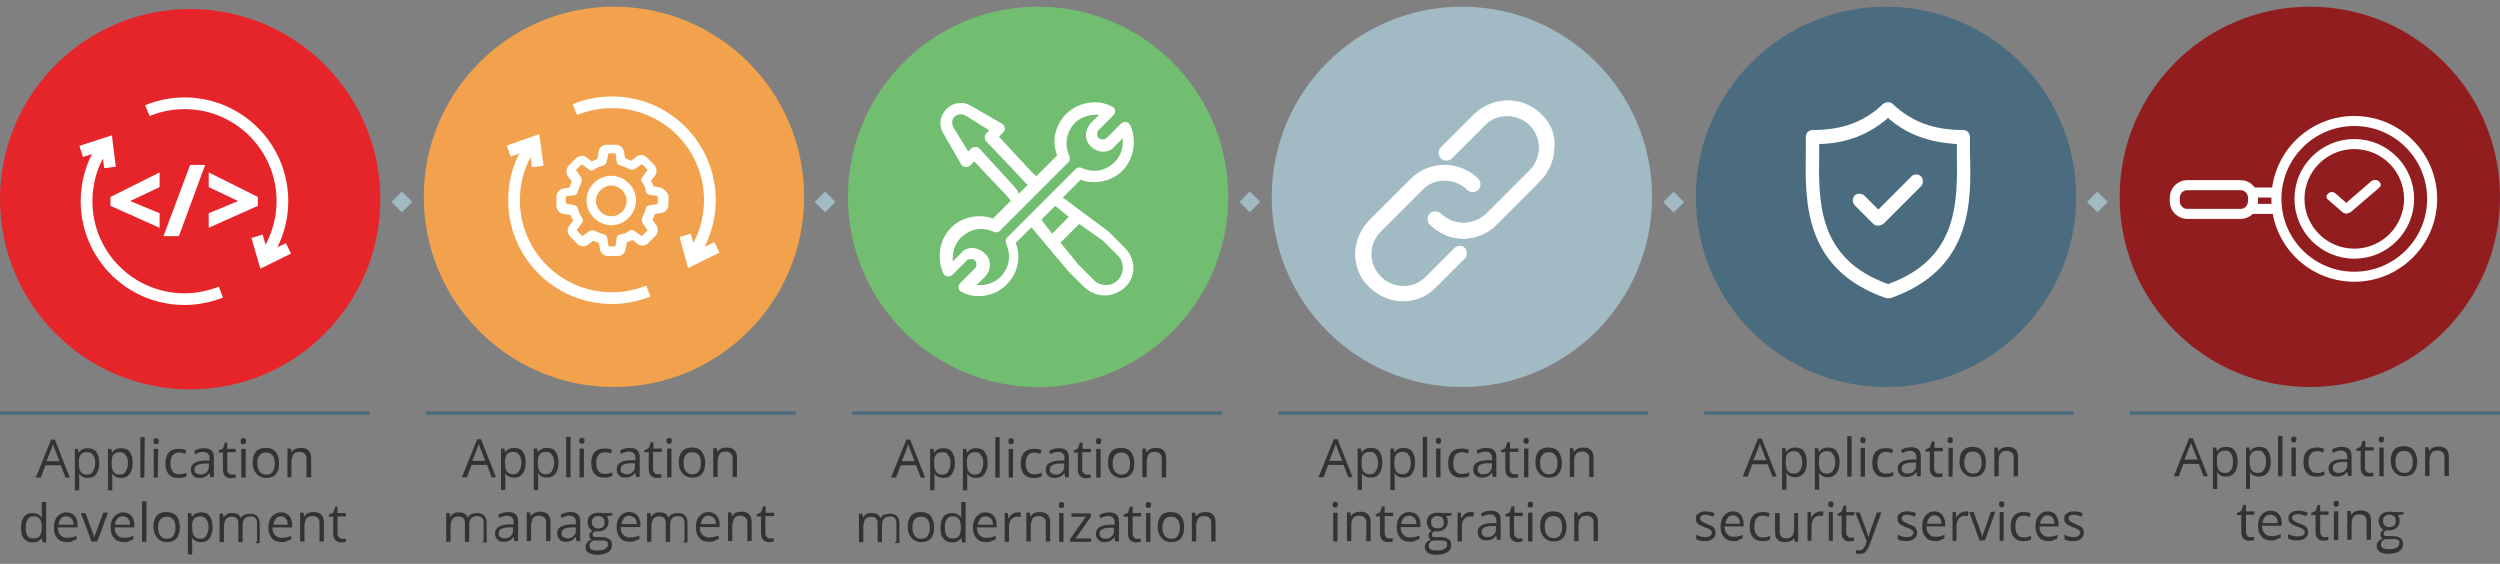 <?xml version="1.0" encoding="utf-8"?>
<!-- Generator: Adobe Illustrator 24.3.0, SVG Export Plug-In . SVG Version: 6.00 Build 0)  -->
<svg version="1.1" id="Layer_1" xmlns="http://www.w3.org/2000/svg" xmlns:xlink="http://www.w3.org/1999/xlink" x="0px" y="0px"
	 viewBox="0 0 748 168.7" style="enable-background:new 0 0 748 168.7;" xml:space="preserve">
<rect x="0" y="0" width="748" height="168.7" fill="#808080" stroke="none"/>
<style type="text/css">
	.st0{enable-background:new    ;}
	.st1{fill:#333333;}
	.st2{fill:#E6252B;}
	.st3{fill:#FFFFFF;stroke:#FFFFFF;stroke-width:1.5;stroke-miterlimit:10;}
	.st4{fill:none;stroke:#FFFFFF;stroke-width:3.5;stroke-miterlimit:10;}
	.st5{fill:#F2A24C;}
	.st6{fill:#FFFFFF;stroke:#FFFFFF;stroke-miterlimit:10;}
	.st7{fill:#A1BAC4;}
	.st8{fill:#FFFFFF;stroke:#FFFFFF;stroke-width:0.3;stroke-miterlimit:10;}
	.st9{fill:#4B6C7E;}
	.st10{fill:#FFFFFF;}
	.st11{fill:#921D1F;}
	.st12{fill:none;stroke:#FFFFFF;stroke-width:3;stroke-miterlimit:10;}
	.st13{fill:#921D1F;stroke:#FFFFFF;stroke-width:3;stroke-miterlimit:10;}
	.st14{fill:#71BE71;}
	.st15{fill:none;stroke:#4B6C7E;stroke-miterlimit:10;}
</style>
<g>
	<g class="st0">
		<path class="st1" d="M19.6,142.9l-1.4-3.7h-4.6l-1.4,3.7h-1.5l4.6-11.4h1.1l4.5,11.4H19.6z M17.8,138l-1.4-3.5
			c-0.2-0.5-0.3-1-0.6-1.6c-0.1,0.5-0.2,1-0.5,1.6l-1.4,3.5H17.8z"/>
		<path class="st1" d="M26.3,143c-0.6,0-1-0.1-1.5-0.3c-0.5-0.2-0.8-0.6-1.1-0.9h-0.1c0.1,0.5,0.1,1,0.1,1.4v3.5h-1.3v-12.4h0.9
			l0.2,1.1h0.1c0.3-0.5,0.7-0.8,1.1-1c0.5-0.2,0.9-0.3,1.5-0.3c1.1,0,2.1,0.3,2.6,1.1c0.6,0.8,0.9,1.8,0.9,3.3
			c0,1.4-0.3,2.5-0.9,3.3C28.3,142.7,27.5,143,26.3,143z M26.1,135.3c-0.9,0-1.5,0.2-1.9,0.7c-0.5,0.5-0.6,1.3-0.6,2.3v0.3
			c0,1.3,0.2,2.1,0.6,2.6c0.5,0.6,1,0.8,1.9,0.8c0.7,0,1.4-0.3,1.7-0.9s0.7-1.4,0.7-2.5c0-1-0.2-1.9-0.7-2.4
			C27.5,135.5,26.9,135.3,26.1,135.3z"/>
		<path class="st1" d="M36.2,143c-0.6,0-1-0.1-1.5-0.3c-0.5-0.2-0.8-0.6-1.1-0.9h-0.1c0.1,0.5,0.1,1,0.1,1.4v3.5h-1.3v-12.4h1
			l0.2,1.1h0.1c0.3-0.5,0.7-0.8,1.1-1c0.5-0.2,0.9-0.3,1.5-0.3c1.1,0,2.1,0.3,2.6,1.1c0.6,0.8,0.9,1.8,0.9,3.3
			c0,1.4-0.3,2.5-0.9,3.3C38.1,142.7,37.2,143,36.2,143z M35.9,135.3c-0.9,0-1.5,0.2-1.9,0.7c-0.5,0.5-0.6,1.3-0.6,2.3v0.3
			c0,1.3,0.2,2.1,0.6,2.6c0.5,0.6,1,0.8,1.9,0.8c0.7,0,1.4-0.3,1.7-0.9s0.7-1.4,0.7-2.5c0-1-0.2-1.9-0.7-2.4
			C37.3,135.5,36.7,135.3,35.9,135.3z"/>
		<path class="st1" d="M43.2,142.9H42v-12.1h1.3L43.2,142.9L43.2,142.9z"/>
		<path class="st1" d="M45.9,132c0-0.3,0.1-0.6,0.2-0.7c0.1-0.1,0.3-0.2,0.6-0.2c0.2,0,0.3,0.1,0.6,0.2c0.2,0.1,0.2,0.3,0.2,0.7
			c0,0.3-0.1,0.5-0.2,0.7c-0.1,0.1-0.3,0.2-0.6,0.2c-0.2,0-0.5-0.1-0.6-0.2C46,132.5,45.9,132.3,45.9,132z M47.2,142.9H46v-8.6h1.3
			L47.2,142.9L47.2,142.9z"/>
		<path class="st1" d="M53.4,143c-1.3,0-2.2-0.3-2.9-1.1c-0.7-0.8-1-1.8-1-3.2c0-1.5,0.3-2.5,1-3.3s1.7-1.1,3-1.1
			c0.5,0,0.8,0,1.3,0.1s0.7,0.2,0.9,0.3l-0.3,1.1c-0.3-0.1-0.6-0.2-0.9-0.3c-0.3-0.1-0.7-0.1-0.9-0.1c-1.7,0-2.6,1.1-2.6,3.3
			c0,1,0.2,1.8,0.7,2.4s1,0.8,1.9,0.8c0.7,0,1.5-0.1,2.2-0.5v1.1C55,142.9,54.3,143,53.4,143z"/>
		<path class="st1" d="M62.9,142.9l-0.2-1.3h-0.1c-0.5,0.6-0.8,0.9-1.3,1.1s-0.9,0.3-1.6,0.3c-0.8,0-1.5-0.2-1.9-0.7
			c-0.5-0.5-0.7-1-0.7-1.8c0-1.7,1.4-2.6,4.1-2.7h1.5v-0.6c0-0.7-0.1-1.1-0.5-1.5c-0.3-0.3-0.8-0.5-1.4-0.5c-0.7,0-1.5,0.2-2.4,0.7
			l-0.3-1c0.5-0.2,0.9-0.5,1.4-0.6s1-0.2,1.5-0.2c1,0,1.8,0.2,2.3,0.7s0.7,1.1,0.7,2.2v5.8h-1.1V142.9z M59.9,142
			c0.8,0,1.5-0.2,1.9-0.7c0.5-0.5,0.7-1,0.7-1.8v-0.8h-1.3c-1,0-1.8,0.2-2.3,0.5c-0.5,0.2-0.7,0.7-0.7,1.4c0,0.5,0.1,0.8,0.5,1
			C59.1,141.8,59.4,142,59.9,142z"/>
		<path class="st1" d="M69.3,142c0.2,0,0.5,0,0.7,0s0.3-0.1,0.5-0.1v1c-0.1,0.1-0.3,0.1-0.6,0.1s-0.6,0.1-0.7,0.1
			c-1.6,0-2.5-0.9-2.5-2.6v-5.1h-1.3v-0.6l1.3-0.6l0.6-1.8H68v1.9h2.5v1H68v5c0,0.6,0.1,0.9,0.3,1.1C68.5,141.8,68.8,142,69.3,142z"
			/>
		<path class="st1" d="M72,132c0-0.3,0.1-0.6,0.2-0.7s0.3-0.2,0.6-0.2s0.3,0.1,0.6,0.2c0.2,0.1,0.2,0.3,0.2,0.7
			c0,0.3-0.1,0.5-0.2,0.7c-0.1,0.1-0.3,0.2-0.6,0.2s-0.5-0.1-0.6-0.2C72.1,132.5,72,132.3,72,132z M73.5,142.9h-1.3v-8.6h1.3V142.9z
			"/>
		<path class="st1" d="M83.5,138.6c0,1.4-0.3,2.5-1,3.3s-1.7,1.1-2.9,1.1c-0.8,0-1.5-0.2-2.1-0.6s-1-0.9-1.4-1.6
			c-0.3-0.7-0.5-1.5-0.5-2.4c0-1.4,0.3-2.5,1-3.3s1.7-1.1,2.9-1.1s2.2,0.3,2.9,1.1C83.2,136,83.5,137.2,83.5,138.6z M77,138.6
			c0,1.1,0.2,1.9,0.7,2.5s1,0.9,1.9,0.9s1.5-0.2,1.9-0.8c0.5-0.6,0.7-1.4,0.7-2.5s-0.2-1.9-0.7-2.5s-1.1-0.8-1.9-0.8
			s-1.5,0.2-1.9,0.8C77.2,136.8,77,137.4,77,138.6z"/>
		<path class="st1" d="M91.7,142.9v-5.5c0-0.7-0.1-1.3-0.5-1.6c-0.3-0.3-0.8-0.6-1.5-0.6c-0.9,0-1.6,0.2-1.9,0.7s-0.6,1.3-0.6,2.4
			v4.5H86v-8.6h1l0.2,1.1h0.1c0.2-0.5,0.7-0.8,1.1-1c0.5-0.2,1-0.3,1.6-0.3c1,0,1.8,0.2,2.3,0.8c0.6,0.5,0.8,1.3,0.8,2.4v5.6h-1.5
			L91.7,142.9L91.7,142.9z"/>
	</g>
	<g class="st0">
		<path class="st1" d="M12.5,161L12.5,161c-0.7,0.9-1.6,1.3-2.7,1.3s-1.9-0.3-2.6-1.1s-0.9-1.8-0.9-3.3s0.3-2.5,0.9-3.3
			s1.5-1.1,2.6-1.1s2.1,0.5,2.6,1.3h0.1v-0.6v-0.6v-3.4h1.3v12.1h-1L12.5,161z M10,161.1c0.9,0,1.5-0.2,1.9-0.7
			c0.3-0.5,0.6-1.3,0.6-2.3v-0.2c0-1.3-0.2-2.1-0.6-2.6c-0.5-0.6-1-0.8-1.9-0.8c-0.8,0-1.4,0.3-1.7,0.9c-0.5,0.6-0.6,1.4-0.6,2.5
			s0.2,1.9,0.6,2.5C8.7,161,9.2,161.1,10,161.1z"/>
		<path class="st1" d="M20.2,162.2c-1.3,0-2.3-0.3-3-1.1s-1.1-1.8-1.1-3.2c0-1.4,0.3-2.5,1-3.3s1.6-1.3,2.7-1.3c1,0,1.9,0.3,2.5,1
			s0.9,1.6,0.9,2.7v0.8h-5.9c0,1,0.2,1.7,0.8,2.3s1.1,0.8,2.1,0.8c0.9,0,1.8-0.2,2.7-0.6v1.1c-0.5,0.2-0.9,0.3-1.3,0.5
			C21.2,162.2,20.8,162.2,20.2,162.2z M19.8,154.5c-0.7,0-1.3,0.2-1.6,0.7c-0.3,0.5-0.7,1-0.7,1.8H22c0-0.8-0.2-1.5-0.6-1.8
			C21,154.7,20.5,154.5,19.8,154.5z"/>
		<path class="st1" d="M27.4,162.1l-3.2-8.6h1.4l1.8,5c0.5,1.1,0.7,1.9,0.7,2.3h0.1c0.1-0.2,0.2-0.8,0.6-1.7c0.3-0.9,1-2.7,2.1-5.7
			h1.4l-3.2,8.6h-1.6L27.4,162.1L27.4,162.1z"/>
		<path class="st1" d="M37.2,162.2c-1.3,0-2.3-0.3-3-1.1c-0.7-0.8-1.1-1.8-1.1-3.2c0-1.4,0.3-2.5,1-3.3s1.6-1.3,2.7-1.3
			c1,0,1.9,0.3,2.5,1s0.9,1.6,0.9,2.7v0.8h-5.9c0,1,0.2,1.7,0.8,2.3s1.1,0.8,2.1,0.8s1.8-0.2,2.7-0.6v1.1c-0.5,0.2-0.9,0.3-1.3,0.5
			C38.2,162.2,37.8,162.2,37.2,162.2z M36.7,154.5c-0.7,0-1.3,0.2-1.6,0.7s-0.7,1-0.7,1.8h4.5c0-0.8-0.2-1.5-0.6-1.8
			C38,154.7,37.4,154.5,36.7,154.5z"/>
		<path class="st1" d="M43.8,162.1h-1.3V150h1.3V162.1z"/>
		<path class="st1" d="M53.8,157.8c0,1.4-0.3,2.5-1,3.3s-1.7,1.1-2.9,1.1c-0.8,0-1.5-0.2-2.1-0.6s-1-0.9-1.4-1.6
			c-0.3-0.7-0.5-1.5-0.5-2.4c0-1.4,0.3-2.5,1-3.3s1.7-1.1,2.9-1.1s2.2,0.3,2.9,1.1C53.5,155.1,53.8,156.4,53.8,157.8z M47.3,157.8
			c0,1.1,0.2,1.9,0.7,2.5s1,0.9,1.9,0.9s1.5-0.2,1.9-0.8s0.7-1.4,0.7-2.5s-0.2-1.9-0.7-2.5s-1.1-0.8-1.9-0.8s-1.5,0.2-1.9,0.8
			C47.6,155.9,47.3,156.6,47.3,157.8z"/>
		<path class="st1" d="M60.1,162.2c-0.6,0-1-0.1-1.5-0.3c-0.5-0.2-0.8-0.6-1.1-0.9h-0.1c0.1,0.5,0.1,1,0.1,1.4v3.5h-1.3v-12.4h1
			l0.2,1.1h0.1c0.3-0.5,0.7-0.8,1.1-1c0.5-0.2,0.9-0.3,1.5-0.3c1.1,0,2.1,0.3,2.6,1.1c0.6,0.8,0.9,1.8,0.9,3.3
			c0,1.4-0.3,2.5-0.9,3.3C62.2,161.9,61.3,162.2,60.1,162.2z M60,154.5c-0.9,0-1.5,0.2-1.9,0.7c-0.5,0.5-0.6,1.3-0.6,2.3v0.3
			c0,1.3,0.2,2.1,0.6,2.6c0.5,0.6,1,0.8,1.9,0.8c0.7,0,1.4-0.3,1.7-0.9s0.7-1.4,0.7-2.5c0-1-0.2-1.9-0.7-2.4
			C61.3,154.7,60.7,154.5,60,154.5z"/>
		<path class="st1" d="M76.9,162.1v-5.6c0-0.7-0.1-1.1-0.5-1.5s-0.8-0.5-1.4-0.5c-0.8,0-1.4,0.2-1.8,0.7c-0.5,0.5-0.6,1.1-0.6,2.2
			v4.8h-1.3v-5.6c0-0.7-0.1-1.1-0.5-1.5s-0.8-0.5-1.4-0.5c-0.8,0-1.4,0.2-1.8,0.7c-0.3,0.5-0.6,1.3-0.6,2.4v4.5h-1.3v-8.5h1l0.2,1.1
			H67c0.2-0.5,0.6-0.7,1-1c0.5-0.3,0.9-0.3,1.5-0.3c1.4,0,2.2,0.5,2.6,1.5l0,0c0.2-0.5,0.6-0.8,1.1-1c0.6-0.2,1-0.3,1.6-0.3
			c0.9,0,1.7,0.2,2.2,0.8c0.5,0.5,0.7,1.3,0.7,2.4v5.6h-1.1v-0.4H76.9z"/>
		<path class="st1" d="M84.4,162.2c-1.3,0-2.3-0.3-3-1.1c-0.7-0.8-1.1-1.8-1.1-3.2c0-1.4,0.3-2.5,1-3.3s1.6-1.3,2.7-1.3
			c1,0,1.9,0.3,2.5,1s0.9,1.6,0.9,2.7v0.8h-5.9c0,1,0.2,1.7,0.8,2.3s1.1,0.8,2.1,0.8s1.8-0.2,2.7-0.6v1.1c-0.5,0.2-0.9,0.3-1.3,0.5
			C85.5,162.2,85,162.2,84.4,162.2z M84.1,154.5c-0.7,0-1.3,0.2-1.6,0.7c-0.3,0.5-0.7,1-0.7,1.8h4.3c0-0.8-0.2-1.5-0.6-1.8
			C85.2,154.7,84.8,154.5,84.1,154.5z"/>
		<path class="st1" d="M95.6,162.1v-5.5c0-0.7-0.1-1.3-0.5-1.6c-0.3-0.3-0.8-0.6-1.5-0.6c-0.9,0-1.6,0.2-1.9,0.7s-0.6,1.3-0.6,2.4
			v4.5h-1.3v-8.6h1l0.2,1.1h0.1c0.2-0.5,0.7-0.8,1.1-1c0.5-0.2,1-0.3,1.6-0.3c1,0,1.8,0.2,2.3,0.8c0.6,0.5,0.8,1.3,0.8,2.4v5.6h-1.5
			v0.1H95.6z"/>
		<path class="st1" d="M102.3,161.2c0.2,0,0.5,0,0.7,0s0.3-0.1,0.5-0.1v1c-0.1,0.1-0.3,0.1-0.6,0.1s-0.6,0.1-0.7,0.1
			c-1.6,0-2.5-0.9-2.5-2.6v-5.1h-1.3V154l1.3-0.6l0.6-1.8h0.7v1.9h2.5v1H101v5c0,0.6,0.1,0.9,0.3,1.1S101.9,161.2,102.3,161.2z"/>
	</g>
</g>
<circle class="st2" cx="56.9" cy="59.6" r="56.9"/>
<g>
	<path class="st3" d="M47,67l-13.2-5.9v-1.7L47,52.8v2.7l-9.9,4.7l9.9,4.1V67z"/>
	<path class="st3" d="M60.3,50.1L53,69.9h-3l7.4-19.8L60.3,50.1L60.3,50.1z"/>
	<path class="st3" d="M63.2,64.3l9.9-4.1l-9.9-4.7v-2.7l13.2,6.6v1.7L63.2,67C63.2,67,63.2,64.3,63.2,64.3z"/>
</g>
<g>
	<path class="st4" d="M66.1,87.4c-3.4,1.3-7,2.1-10.9,2.1c-16.2,0-29.3-13.1-29.3-29.3c0-6.1,1.8-11.7,5-16.3"/>
	<path class="st4" d="M44.1,33.1c3.4-1.4,7.2-2.2,11.1-2.2c16.2,0,29.3,13.1,29.3,29.3c0,6.1-1.9,11.7-5,16.4"/>
	<polyline class="st4" points="24.3,45.3 32,42.8 32.9,50.1 	"/>
	<polyline class="st4" points="86.3,74.3 79,77.9 76.9,70.7 	"/>
</g>
<g>
	<g>
		<path class="st1" d="M147.1,142.8l-1.4-3.7h-4.6l-1.4,3.7h-1.5l4.6-11.4h1.1l4.5,11.4H147.1z M145.2,137.9l-1.4-3.5
			c-0.2-0.5-0.3-1-0.6-1.6c-0.1,0.5-0.2,1-0.5,1.6l-1.4,3.5H145.2z"/>
		<path class="st1" d="M153.8,142.9c-0.6,0-1-0.1-1.5-0.3c-0.5-0.2-0.8-0.6-1.1-0.9h-0.1c0.1,0.5,0.1,1,0.1,1.4v3.5h-1.3v-12.4h1
			l0.2,1.1h0.1c0.3-0.5,0.7-0.8,1.1-1s0.9-0.3,1.5-0.3c1.1,0,2.1,0.3,2.6,1.1c0.6,0.8,0.9,1.8,0.9,3.3c0,1.4-0.3,2.5-0.9,3.3
			C155.7,142.6,154.9,142.9,153.8,142.9z M153.6,135.2c-0.9,0-1.5,0.2-1.9,0.7s-0.6,1.3-0.6,2.3v0.3c0,1.3,0.2,2.1,0.6,2.6
			c0.5,0.6,1,0.8,1.9,0.8c0.7,0,1.4-0.3,1.7-0.9s0.7-1.4,0.7-2.5c0-1-0.2-1.9-0.7-2.4C154.9,135.4,154.4,135.2,153.6,135.2z"/>
		<path class="st1" d="M163.6,142.9c-0.6,0-1-0.1-1.5-0.3c-0.5-0.2-0.8-0.6-1.1-0.9h-0.1c0.1,0.5,0.1,1,0.1,1.4v3.5h-1.3v-12.4h1
			l0.2,1.1h0.1c0.3-0.5,0.7-0.8,1.1-1c0.5-0.2,0.9-0.3,1.5-0.3c1.1,0,2.1,0.3,2.6,1.1c0.6,0.8,0.9,1.8,0.9,3.3
			c0,1.4-0.3,2.5-0.9,3.3C165.6,142.6,164.6,142.9,163.6,142.9z M163.4,135.2c-0.9,0-1.5,0.2-1.9,0.7s-0.6,1.3-0.6,2.3v0.3
			c0,1.3,0.2,2.1,0.6,2.6c0.5,0.6,1,0.8,1.9,0.8c0.7,0,1.4-0.3,1.7-0.9s0.7-1.4,0.7-2.5c0-1-0.2-1.9-0.7-2.4
			C164.8,135.4,164.2,135.2,163.4,135.2z"/>
		<path class="st1" d="M170.7,142.8h-1.3v-12.1h1.3V142.8z"/>
		<path class="st1" d="M173.3,131.9c0-0.3,0.1-0.6,0.2-0.7c0.1-0.1,0.3-0.2,0.6-0.2c0.2,0,0.3,0.1,0.6,0.2c0.2,0.1,0.2,0.3,0.2,0.7
			s-0.1,0.5-0.2,0.7c-0.1,0.1-0.3,0.2-0.6,0.2c-0.2,0-0.5-0.1-0.6-0.2C173.4,132.4,173.3,132.2,173.3,131.9z M174.7,142.8h-1.3v-8.6
			h1.3V142.8z"/>
		<path class="st1" d="M180.8,142.9c-1.3,0-2.2-0.3-2.9-1.1c-0.7-0.8-1-1.8-1-3.2c0-1.5,0.3-2.5,1-3.3s1.7-1.1,3-1.1
			c0.5,0,0.8,0,1.3,0.1s0.7,0.2,0.9,0.3l-0.3,1.1c-0.3-0.1-0.6-0.2-0.9-0.3s-0.7-0.1-0.9-0.1c-1.7,0-2.6,1.1-2.6,3.3
			c0,1,0.2,1.8,0.7,2.4s1,0.8,1.9,0.8c0.7,0,1.5-0.1,2.2-0.5v1.1C182.4,142.8,181.8,142.9,180.8,142.9z"/>
		<path class="st1" d="M190.3,142.8l-0.2-1.3H190c-0.5,0.6-0.8,0.9-1.3,1.1s-0.9,0.3-1.6,0.3c-0.8,0-1.5-0.2-1.9-0.7
			c-0.5-0.5-0.7-1-0.7-1.8c0-1.7,1.4-2.6,4.1-2.7h1.5v-0.6c0-0.7-0.1-1.1-0.5-1.5c-0.3-0.3-0.8-0.5-1.4-0.5c-0.7,0-1.5,0.2-2.4,0.7
			l-0.3-1c0.5-0.2,0.9-0.5,1.4-0.6s1-0.2,1.5-0.2c1,0,1.8,0.2,2.3,0.7s0.7,1.1,0.7,2.2v5.8h-1.1V142.8z M187.4,141.9
			c0.8,0,1.5-0.2,1.9-0.7c0.5-0.5,0.7-1,0.7-1.8v-0.8h-1.3c-1,0-1.8,0.2-2.3,0.5c-0.5,0.2-0.7,0.7-0.7,1.4c0,0.5,0.1,0.8,0.5,1
			C186.6,141.7,186.9,141.9,187.4,141.9z"/>
		<path class="st1" d="M196.7,141.9c0.2,0,0.5,0,0.7,0s0.3-0.1,0.5-0.1v1c-0.1,0.1-0.3,0.1-0.6,0.1s-0.6,0.1-0.7,0.1
			c-1.6,0-2.5-0.9-2.5-2.6v-5.1h-1.3v-0.6l1.3-0.6l0.6-1.8h0.8v1.9h2.5v1h-2.6v5c0,0.6,0.1,0.9,0.3,1.1
			C195.9,141.7,196.3,141.9,196.7,141.9z"/>
		<path class="st1" d="M199.4,131.9c0-0.3,0.1-0.6,0.2-0.7c0.1-0.1,0.3-0.2,0.6-0.2c0.2,0,0.3,0.1,0.6,0.2c0.2,0.1,0.2,0.3,0.2,0.7
			s-0.1,0.5-0.2,0.7c-0.1,0.1-0.3,0.2-0.6,0.2c-0.2,0-0.5-0.1-0.6-0.2C199.6,132.4,199.4,132.2,199.4,131.9z M200.9,142.8h-1.3v-8.6
			h1.3V142.8z"/>
		<path class="st1" d="M211,138.5c0,1.4-0.3,2.5-1,3.3s-1.7,1.1-2.9,1.1c-0.8,0-1.5-0.2-2.1-0.6c-0.6-0.3-1-0.9-1.4-1.6
			s-0.5-1.5-0.5-2.4c0-1.4,0.3-2.5,1-3.3s1.7-1.1,2.9-1.1s2.2,0.3,2.9,1.1C210.6,135.9,211,137.1,211,138.5z M204.5,138.5
			c0,1.1,0.2,1.9,0.7,2.5s1,0.9,1.9,0.9s1.5-0.2,1.9-0.8c0.5-0.6,0.7-1.4,0.7-2.5s-0.2-1.9-0.7-2.5s-1.1-0.8-1.9-0.8
			s-1.5,0.2-1.9,0.8S204.5,137.3,204.5,138.5z"/>
		<path class="st1" d="M219.2,142.8v-5.5c0-0.7-0.1-1.3-0.5-1.6c-0.3-0.3-0.8-0.6-1.5-0.6c-0.9,0-1.6,0.2-1.9,0.7s-0.6,1.3-0.6,2.4
			v4.5h-1.3v-8.6h1l0.2,1.1h0.1c0.2-0.5,0.7-0.8,1.1-1c0.5-0.2,1-0.3,1.6-0.3c1,0,1.8,0.2,2.3,0.8c0.6,0.5,0.8,1.3,0.8,2.4v5.6H219
			v0.1H219.2z"/>
	</g>
	<g>
		<path class="st1" d="M144.7,162v-5.6c0-0.7-0.1-1.1-0.5-1.5c-0.3-0.3-0.8-0.5-1.4-0.5c-0.8,0-1.4,0.2-1.8,0.7
			c-0.5,0.5-0.6,1.1-0.6,2.2v4.8h-1.3v-5.6c0-0.7-0.1-1.1-0.5-1.5c-0.3-0.3-0.8-0.5-1.4-0.5c-0.8,0-1.4,0.2-1.8,0.7
			c-0.3,0.5-0.6,1.3-0.6,2.4v4.5h-1.3v-8.6h1l0.2,1.1h0.1c0.2-0.5,0.6-0.7,1-1s0.9-0.3,1.5-0.3c1.4,0,2.2,0.5,2.6,1.5h0.1
			c0.2-0.5,0.6-0.8,1.1-1c0.6-0.2,1-0.3,1.6-0.3c0.9,0,1.7,0.2,2.2,0.8c0.5,0.5,0.7,1.3,0.7,2.4v5.6h-1.3V162H144.7z"/>
		<path class="st1" d="M153.9,162l-0.2-1.3h-0.1c-0.5,0.6-0.8,0.9-1.3,1.1s-0.9,0.3-1.6,0.3c-0.8,0-1.5-0.2-1.9-0.7s-0.7-1-0.7-1.8
			c0-1.7,1.4-2.6,4.1-2.7h1.5v-0.6c0-0.7-0.1-1.1-0.5-1.5c-0.3-0.3-0.8-0.5-1.4-0.5c-0.7,0-1.5,0.2-2.4,0.7l-0.3-1
			c0.5-0.2,0.9-0.5,1.4-0.6s1-0.2,1.5-0.2c1,0,1.8,0.2,2.3,0.7s0.7,1.1,0.7,2.2v5.8h-1.1V162z M150.9,161.1c0.8,0,1.5-0.2,1.9-0.7
			c0.5-0.5,0.7-1,0.7-1.8v-0.8h-1.3c-1,0-1.8,0.2-2.3,0.5c-0.5,0.2-0.7,0.7-0.7,1.4c0,0.5,0.1,0.8,0.5,1S150.5,161.1,150.9,161.1z"
			/>
		<path class="st1" d="M163.4,162v-5.5c0-0.7-0.1-1.3-0.5-1.6c-0.3-0.3-0.8-0.6-1.5-0.6c-0.9,0-1.6,0.2-1.9,0.7
			c-0.3,0.5-0.6,1.3-0.6,2.4v4.5h-1.3v-8.6h1l0.2,1.1h0.1c0.2-0.5,0.7-0.8,1.1-1c0.5-0.2,1-0.3,1.6-0.3c1,0,1.8,0.2,2.3,0.8
			c0.6,0.5,0.8,1.3,0.8,2.4v5.6h-1.5v0.1H163.4z"/>
		<path class="st1" d="M172.5,162l-0.2-1.3h-0.1c-0.5,0.6-0.8,0.9-1.3,1.1s-0.9,0.3-1.6,0.3c-0.8,0-1.5-0.2-1.9-0.7s-0.7-1-0.7-1.8
			c0-1.7,1.4-2.6,4.1-2.7h1.5v-0.6c0-0.7-0.1-1.1-0.5-1.5c-0.3-0.3-0.8-0.5-1.4-0.5c-0.7,0-1.5,0.2-2.4,0.7l-0.3-1
			c0.5-0.2,0.9-0.5,1.4-0.6s1-0.2,1.5-0.2c1,0,1.8,0.2,2.3,0.7s0.7,1.1,0.7,2.2v5.8h-1.1V162z M169.7,161.1c0.8,0,1.5-0.2,1.9-0.7
			c0.5-0.5,0.7-1,0.7-1.8v-0.8H171c-1,0-1.8,0.2-2.3,0.5c-0.5,0.2-0.7,0.7-0.7,1.4c0,0.5,0.1,0.8,0.5,1
			C168.9,160.8,169.1,161.1,169.7,161.1z"/>
		<path class="st1" d="M183.2,153.4v0.8l-1.6,0.2c0.1,0.2,0.2,0.5,0.3,0.7c0.1,0.3,0.2,0.6,0.2,1c0,0.8-0.3,1.5-0.9,2.1
			c-0.6,0.6-1.4,0.8-2.4,0.8c-0.2,0-0.5,0-0.7-0.1c-0.6,0.3-0.8,0.7-0.8,1.1c0,0.2,0.1,0.5,0.3,0.6s0.6,0.1,1,0.1h1.5
			c0.9,0,1.6,0.2,2.2,0.6s0.8,0.9,0.8,1.7c0,0.9-0.3,1.7-1.1,2.2s-1.8,0.8-3.3,0.8c-1.1,0-1.9-0.2-2.6-0.6s-0.9-1-0.9-1.7
			c0-0.6,0.1-0.9,0.5-1.4c0.3-0.5,0.8-0.7,1.4-0.8c-0.2-0.1-0.5-0.2-0.6-0.5c-0.1-0.2-0.2-0.5-0.2-0.7c0-0.3,0.1-0.6,0.2-0.8
			c0.1-0.2,0.5-0.5,0.8-0.7c-0.5-0.2-0.8-0.5-1-0.9c-0.2-0.5-0.5-0.9-0.5-1.5c0-0.9,0.2-1.7,0.8-2.2s1.4-0.8,2.4-0.8
			c0.5,0,0.8,0,1.3,0.1h3L183.2,153.4L183.2,153.4z M176.4,163.4c0,0.5,0.2,0.8,0.6,1s0.9,0.3,1.7,0.3c1.1,0,1.9-0.1,2.4-0.5
			c0.6-0.3,0.8-0.8,0.8-1.4c0-0.5-0.1-0.8-0.5-0.9c-0.3-0.2-0.8-0.2-1.6-0.2h-1.6c-0.6,0-1,0.1-1.4,0.5S176.4,162.9,176.4,163.4z
			 M177.1,156.2c0,0.6,0.1,1,0.5,1.4c0.3,0.3,0.8,0.5,1.4,0.5c1.3,0,1.9-0.6,1.9-1.8s-0.7-1.9-1.9-1.9c-0.6,0-1,0.1-1.4,0.5
			S177.1,155.5,177.1,156.2z"/>
		<path class="st1" d="M188.6,162.1c-1.3,0-2.3-0.3-3-1.1c-0.7-0.8-1.1-1.8-1.1-3.2c0-1.4,0.3-2.5,1-3.3s1.6-1.3,2.7-1.3
			c1,0,1.9,0.3,2.5,1s0.9,1.6,0.9,2.7v0.8h-5.9c0,1,0.2,1.7,0.8,2.3c0.6,0.6,1.1,0.8,2.1,0.8c0.9,0,1.8-0.2,2.7-0.6v1.1
			c-0.5,0.2-0.9,0.3-1.3,0.5C189.6,162.1,189.2,162.1,188.6,162.1z M188.3,154.3c-0.7,0-1.3,0.2-1.6,0.7s-0.7,1-0.7,1.8h4.5
			c0-0.8-0.2-1.5-0.6-1.8C189.4,154.6,188.8,154.3,188.3,154.3z"/>
		<path class="st1" d="M204.8,162v-5.6c0-0.7-0.1-1.1-0.5-1.5c-0.3-0.3-0.8-0.5-1.4-0.5c-0.8,0-1.4,0.2-1.8,0.7
			c-0.5,0.5-0.6,1.1-0.6,2.2v4.8h-1.3v-5.6c0-0.7-0.1-1.1-0.5-1.5c-0.3-0.3-0.8-0.5-1.4-0.5c-0.8,0-1.4,0.2-1.8,0.7
			c-0.3,0.5-0.6,1.3-0.6,2.4v4.5h-1.3v-8.6h1l0.2,1.1h0.1c0.2-0.5,0.6-0.7,1-1s0.9-0.3,1.5-0.3c1.4,0,2.2,0.5,2.6,1.5h0.1
			c0.2-0.5,0.6-0.8,1.1-1c0.6-0.2,1-0.3,1.6-0.3c0.9,0,1.7,0.2,2.2,0.8c0.5,0.5,0.7,1.3,0.7,2.4v5.6h-1.3V162H204.8z"/>
		<path class="st1" d="M212.3,162.1c-1.3,0-2.3-0.3-3-1.1s-1.1-1.8-1.1-3.2c0-1.4,0.3-2.5,1-3.3s1.6-1.3,2.7-1.3c1,0,1.9,0.3,2.5,1
			s0.9,1.6,0.9,2.7v0.8h-5.9c0,1,0.2,1.7,0.8,2.3c0.6,0.6,1.1,0.8,2.1,0.8c0.9,0,1.8-0.2,2.7-0.6v1.1c-0.5,0.2-0.9,0.3-1.3,0.5
			C213.5,162.1,212.9,162.1,212.3,162.1z M212,154.3c-0.7,0-1.3,0.2-1.6,0.7s-0.7,1-0.7,1.8h4.5c0-0.8-0.2-1.5-0.6-1.8
			C213.3,154.6,212.7,154.3,212,154.3z"/>
		<path class="st1" d="M223.6,162v-5.5c0-0.7-0.1-1.3-0.5-1.6s-0.8-0.6-1.5-0.6c-0.9,0-1.6,0.2-1.9,0.7c-0.3,0.5-0.6,1.3-0.6,2.4
			v4.5h-1.3v-8.6h1l0.2,1.1h0.1c0.2-0.5,0.7-0.8,1.1-1s1-0.3,1.6-0.3c1,0,1.8,0.2,2.3,0.8c0.6,0.5,0.8,1.3,0.8,2.4v5.6h-1.5v0.1
			H223.6z"/>
		<path class="st1" d="M230.3,161.1c0.2,0,0.5,0,0.7,0s0.3-0.1,0.5-0.1v1c-0.1,0.1-0.3,0.1-0.6,0.1c-0.2,0-0.6,0.1-0.7,0.1
			c-1.6,0-2.5-0.9-2.5-2.6v-5.1h-1.3v-0.6l1.3-0.6l0.6-1.8h0.8v1.9h2.5v1H229v5c0,0.6,0.1,0.9,0.3,1.1
			C229.6,160.8,229.9,161.1,230.3,161.1z"/>
	</g>
</g>
<circle class="st5" cx="183.7" cy="58.9" r="56.9"/>
<g>
	<g>
		<g>
			<path class="st6" d="M197.4,56.6l-2.2-0.4c-0.3-0.7-0.6-1.5-1-2.2l1.4-1.8c0.6-0.8,0.4-1.9-0.3-2.6l-2.1-2.1
				c-0.4-0.4-0.8-0.6-1.4-0.6c-0.4,0-0.8,0.1-1.1,0.4l-1.9,1.4c-0.7-0.4-1.5-0.7-2.2-1l-0.4-2.2c-0.1-1-1-1.7-1.9-1.7h-2.8
				c-1,0-1.8,0.7-1.9,1.7l-0.4,2.4c-0.7,0.3-1.5,0.6-2.2,1l-1.8-1.4c-0.3-0.3-0.7-0.4-1.1-0.4c-0.6,0-1,0.3-1.4,0.6l-2.1,2.1
				c-0.7,0.7-0.8,1.8-0.3,2.6l1.4,1.9c-0.4,0.7-0.7,1.4-0.8,2.2l-2.2,0.4c-1,0.1-1.7,1-1.7,1.9v2.8c0,1,0.7,1.8,1.7,1.9l2.4,0.4
				c0.3,0.7,0.6,1.5,1,2.2l-1.4,1.8c-0.6,0.8-0.4,1.9,0.3,2.6l2.1,2.1c0.4,0.4,0.8,0.6,1.4,0.6c0.4,0,0.8-0.1,1.1-0.4l1.9-1.4
				c0.7,0.4,1.4,0.7,2.1,0.8l0.4,2.2c0.1,1,1,1.7,1.9,1.7h2.9c1,0,1.8-0.7,1.9-1.7l0.4-2.2c0.7-0.3,1.5-0.6,2.2-1l1.8,1.4
				c0.3,0.3,0.7,0.4,1.1,0.4l0,0c0.6,0,1-0.3,1.4-0.6l2.1-2.1c0.7-0.7,0.8-1.8,0.3-2.6l-1.4-1.9c0.4-0.7,0.7-1.4,1-2.2l2.2-0.4
				c1-0.1,1.7-1,1.7-1.9v-2.8C199.1,57.7,198.4,56.9,197.4,56.6z M197.3,61.4c0,0.1,0,0.1-0.1,0.1l-2.8,0.4c-0.4,0-0.7,0.3-0.7,0.7
				c-0.3,1-0.7,1.9-1.1,2.8c-0.1,0.3-0.1,0.7,0,1l1.7,2.4c0,0,0,0.1,0,0.3l-2.1,2.1H192h-0.1l-2.4-1.7c-0.3-0.3-0.7-0.3-1,0
				c-0.8,0.6-1.8,1-2.8,1.1c-0.4,0.1-0.6,0.4-0.7,0.7l-0.4,2.8c0,0.1-0.1,0.1-0.1,0.1h-2.8c-0.1,0-0.1,0-0.1-0.1l-0.4-2.8
				c0-0.4-0.3-0.7-0.7-0.7c-1-0.3-1.9-0.7-2.8-1.1c-0.1-0.1-0.3-0.1-0.4-0.1s-0.4,0-0.6,0.1l-2.4,1.7c0,0,0,0-0.1,0h-0.1l-2.1-2.1
				c0,0,0-0.1,0-0.3l1.7-2.4c0.3-0.3,0.3-0.7,0-1c-0.6-0.8-1-1.8-1.2-2.8c-0.1-0.3-0.4-0.6-0.7-0.7l-2.9-0.6c-0.1,0-0.1-0.1-0.1-0.1
				v-2.8c0-0.1,0-0.1,0.1-0.1l2.8-0.4c0.4,0,0.7-0.3,0.7-0.7c0.3-1,0.7-1.9,1.1-2.8c0.1-0.3,0.1-0.7,0-1l-1.7-2.4c0,0,0-0.1,0-0.3
				l2.1-2.1h0.1h0.1l2.4,1.7c0.3,0.3,0.7,0.3,1,0c0.8-0.6,1.8-1,2.8-1.2c0.3-0.1,0.6-0.4,0.7-0.7l0.6-2.9c0-0.1,0.1-0.1,0.1-0.1h2.8
				c0.1,0,0.1,0,0.1,0.1l0.4,2.8c0,0.4,0.3,0.7,0.7,0.7c1,0.3,1.9,0.7,2.9,1.2c0.3,0.1,0.7,0.1,1,0l2.4-1.7c0,0,0,0,0.1,0h0.1
				l2.1,2.1c0,0,0,0.1,0,0.3l-1.7,2.4c-0.3,0.3-0.3,0.7,0,1c0.6,0.8,1,1.8,1.1,2.8c0.1,0.4,0.4,0.6,0.7,0.7l2.8,0.4
				c0.1,0,0.1,0.1,0.1,0.1L197.3,61.4L197.3,61.4z"/>
			<path class="st6" d="M182.9,53.1c-3.9,0-6.9,3.2-6.9,6.9s3.2,6.9,6.9,6.9s6.9-3.2,6.9-6.9C189.8,56.3,186.7,53.1,182.9,53.1z
				 M182.9,65.2c-2.8,0-5.1-2.4-5.1-5.1s2.4-5.1,5.1-5.1s5.1,2.4,5.1,5.1S185.8,65.2,182.9,65.2z"/>
		</g>
	</g>
</g>
<g>
	<g class="st0">
		<path class="st1" d="M403.4,142.8l-1.4-3.7h-4.6l-1.4,3.7h-1.5l4.6-11.4h1.1l4.5,11.4H403.4z M401.6,137.9l-1.4-3.5
			c-0.2-0.5-0.3-1-0.6-1.6c-0.1,0.5-0.2,1-0.5,1.6l-1.4,3.5H401.6z"/>
		<path class="st1" d="M410.1,142.9c-0.6,0-1-0.1-1.5-0.3c-0.5-0.2-0.8-0.6-1.1-0.9h-0.1c0.1,0.5,0.1,1,0.1,1.4v3.5h-1.3v-12.4h1
			l0.2,1.1h0.1c0.3-0.5,0.7-0.8,1.1-1c0.5-0.2,0.9-0.3,1.5-0.3c1.1,0,2.1,0.3,2.6,1.1c0.6,0.8,0.9,1.8,0.9,3.3
			c0,1.4-0.3,2.5-0.9,3.3C412.1,142.6,411.3,142.9,410.1,142.9z M409.9,135.2c-0.9,0-1.5,0.2-1.9,0.7c-0.5,0.5-0.6,1.3-0.6,2.3v0.3
			c0,1.3,0.2,2.1,0.6,2.6c0.5,0.6,1,0.8,1.9,0.8c0.7,0,1.4-0.3,1.7-0.9c0.5-0.6,0.7-1.4,0.7-2.5c0-1-0.2-1.9-0.7-2.4
			C411.3,135.4,410.7,135.2,409.9,135.2z"/>
		<path class="st1" d="M419.9,142.9c-0.6,0-1-0.1-1.5-0.3c-0.5-0.2-0.8-0.6-1.1-0.9h-0.1c0.1,0.5,0.1,1,0.1,1.4v3.5H416v-12.4h1
			l0.2,1.1h0.1c0.3-0.5,0.7-0.8,1.1-1c0.5-0.2,0.9-0.3,1.5-0.3c1.1,0,2.1,0.3,2.6,1.1c0.6,0.8,0.9,1.8,0.9,3.3
			c0,1.4-0.3,2.5-0.9,3.3C421.9,142.6,421,142.9,419.9,142.9z M419.7,135.2c-0.9,0-1.5,0.2-1.9,0.7c-0.5,0.5-0.6,1.3-0.6,2.3v0.3
			c0,1.3,0.2,2.1,0.6,2.6c0.5,0.6,1,0.8,1.9,0.8c0.7,0,1.4-0.3,1.7-0.9c0.5-0.6,0.7-1.4,0.7-2.5c0-1-0.2-1.9-0.7-2.4
			C421.1,135.4,420.5,135.2,419.7,135.2z"/>
		<path class="st1" d="M427,142.8h-1.3v-12.1h1.3V142.8z"/>
		<path class="st1" d="M429.6,131.9c0-0.3,0.1-0.6,0.2-0.7s0.3-0.2,0.6-0.2s0.3,0.1,0.6,0.2c0.1,0.1,0.2,0.3,0.2,0.7
			s-0.1,0.5-0.2,0.7c-0.1,0.1-0.3,0.2-0.6,0.2s-0.5-0.1-0.6-0.2C429.7,132.4,429.6,132.2,429.6,131.9z M431,142.8h-1.3v-8.6h1.3
			V142.8z"/>
		<path class="st1" d="M437.2,142.9c-1.3,0-2.2-0.3-2.9-1.1c-0.7-0.8-1-1.8-1-3.2c0-1.5,0.3-2.5,1-3.3s1.7-1.1,3-1.1
			c0.5,0,0.8,0,1.3,0.1s0.7,0.2,0.9,0.3l-0.3,1.1c-0.3-0.1-0.6-0.2-0.9-0.3s-0.7-0.1-0.9-0.1c-1.7,0-2.6,1.1-2.6,3.3
			c0,1,0.2,1.8,0.7,2.4s1,0.8,1.9,0.8c0.7,0,1.5-0.1,2.2-0.5v1.1C438.8,142.8,438.1,142.9,437.2,142.9z"/>
		<path class="st1" d="M446.6,142.8l-0.2-1.3h-0.1c-0.5,0.6-0.8,0.9-1.3,1.1s-0.9,0.3-1.6,0.3c-0.8,0-1.5-0.2-1.9-0.7
			c-0.5-0.5-0.7-1-0.7-1.8c0-1.7,1.4-2.6,4.1-2.7h1.5v-0.6c0-0.7-0.1-1.1-0.5-1.5s-0.8-0.5-1.4-0.5c-0.7,0-1.5,0.2-2.4,0.7l-0.3-1
			c0.5-0.2,0.9-0.5,1.4-0.6s1-0.2,1.5-0.2c1,0,1.8,0.2,2.3,0.7s0.7,1.1,0.7,2.2v5.8h-1.1V142.8z M443.8,141.9c0.8,0,1.5-0.2,1.9-0.7
			c0.5-0.5,0.7-1,0.7-1.8v-0.8h-1.3c-1,0-1.8,0.2-2.3,0.5c-0.5,0.2-0.7,0.7-0.7,1.4c0,0.5,0.1,0.8,0.5,1
			C442.9,141.8,443.2,141.9,443.8,141.9z"/>
		<path class="st1" d="M453,141.9c0.2,0,0.5,0,0.7,0s0.3-0.1,0.5-0.1v1c-0.1,0.1-0.3,0.1-0.6,0.1s-0.6,0.1-0.7,0.1
			c-1.6,0-2.5-0.9-2.5-2.6v-5.1h-1.3v-0.6l1.3-0.6l0.6-1.8h0.8v1.9h2.5v1h-2.6v5c0,0.6,0.1,0.9,0.3,1.1
			C452.2,141.7,452.6,141.9,453,141.9z"/>
		<path class="st1" d="M455.8,131.9c0-0.3,0.1-0.6,0.2-0.7s0.3-0.2,0.6-0.2s0.3,0.1,0.6,0.2c0.1,0.1,0.2,0.3,0.2,0.7
			s-0.1,0.5-0.2,0.7c-0.1,0.1-0.3,0.2-0.6,0.2s-0.5-0.1-0.6-0.2C455.9,132.4,455.8,132.2,455.8,131.9z M457.3,142.8H456v-8.6h1.3
			V142.8z"/>
		<path class="st1" d="M467.3,138.5c0,1.4-0.3,2.5-1,3.3s-1.7,1.1-2.9,1.1c-0.8,0-1.5-0.2-2.1-0.6s-1-0.9-1.4-1.6
			c-0.3-0.7-0.5-1.5-0.5-2.4c0-1.4,0.3-2.5,1-3.3s1.7-1.1,2.9-1.1c1.1,0,2.2,0.3,2.9,1.1C467,136.1,467.3,137.1,467.3,138.5z
			 M460.8,138.5c0,1.1,0.2,1.9,0.7,2.5s1,0.9,1.9,0.9c0.8,0,1.5-0.2,1.9-0.8c0.5-0.6,0.7-1.4,0.7-2.5s-0.2-1.9-0.7-2.5
			s-1.1-0.8-1.9-0.8s-1.5,0.2-1.9,0.8C461,136.5,460.8,137.3,460.8,138.5z"/>
		<path class="st1" d="M475.5,142.8v-5.5c0-0.7-0.1-1.3-0.5-1.6c-0.3-0.3-0.8-0.6-1.5-0.6c-0.9,0-1.6,0.2-1.9,0.7
			c-0.5,0.5-0.6,1.3-0.6,2.4v4.5h-1.3v-8.6h1l0.2,1.1h0.1c0.2-0.5,0.7-0.8,1.1-1c0.5-0.2,1-0.3,1.6-0.3c1,0,1.8,0.2,2.3,0.8
			c0.6,0.5,0.8,1.3,0.8,2.4v5.6h-1.5v0.1H475.5z"/>
	</g>
	<g class="st0">
		<path class="st1" d="M398.7,151c0-0.3,0.1-0.6,0.2-0.7s0.3-0.2,0.6-0.2c0.2,0,0.3,0.1,0.6,0.2c0.1,0.1,0.2,0.3,0.2,0.7
			s-0.1,0.5-0.2,0.7c-0.1,0.1-0.3,0.2-0.6,0.2c-0.2,0-0.5-0.1-0.6-0.2C398.8,151.6,398.7,151.4,398.7,151z M400.2,162h-1.3v-8.6h1.3
			V162z"/>
		<path class="st1" d="M408.8,162v-5.5c0-0.7-0.1-1.3-0.5-1.6s-0.8-0.6-1.5-0.6c-0.9,0-1.6,0.2-1.9,0.7c-0.5,0.5-0.6,1.3-0.6,2.4
			v4.5H403v-8.6h1l0.2,1.1h0.1c0.2-0.5,0.7-0.8,1.1-1c0.5-0.2,1-0.3,1.6-0.3c1,0,1.8,0.2,2.3,0.8c0.6,0.5,0.8,1.3,0.8,2.4v5.6h-1.5
			v0.1H408.8z"/>
		<path class="st1" d="M415.5,161.1c0.2,0,0.5,0,0.7,0s0.3-0.1,0.5-0.1v1c-0.1,0.1-0.3,0.1-0.6,0.1c-0.2,0-0.6,0.1-0.7,0.1
			c-1.6,0-2.5-0.9-2.5-2.6v-5.1h-1.3v-0.6l1.3-0.6l0.6-1.8h0.8v1.9h2.5v1h-2.5v5c0,0.6,0.1,0.9,0.3,1.1
			C414.7,160.8,415,161.1,415.5,161.1z"/>
		<path class="st1" d="M422,162.1c-1.3,0-2.3-0.3-3-1.1c-0.7-0.8-1.1-1.8-1.1-3.2c0-1.4,0.3-2.5,1-3.3s1.6-1.3,2.7-1.3
			c1,0,1.9,0.3,2.5,1s0.9,1.6,0.9,2.7v0.8h-5.9c0,1,0.2,1.7,0.8,2.3c0.5,0.6,1.1,0.8,2.1,0.8s1.8-0.2,2.7-0.6v1.1
			c-0.5,0.2-0.9,0.3-1.3,0.5C423,162.1,422.6,162.1,422,162.1z M421.6,154.3c-0.7,0-1.3,0.2-1.6,0.7c-0.5,0.5-0.7,1-0.7,1.8h4.5
			c0-0.8-0.2-1.5-0.6-1.8C422.8,154.6,422.3,154.3,421.6,154.3z"/>
		<path class="st1" d="M434.3,153.4v0.8l-1.6,0.2c0.1,0.2,0.2,0.5,0.3,0.7c0.1,0.3,0.2,0.6,0.2,1c0,0.8-0.3,1.5-0.9,2.1
			c-0.6,0.5-1.4,0.8-2.4,0.8c-0.2,0-0.5,0-0.7-0.1c-0.6,0.3-0.8,0.7-0.8,1.1c0,0.2,0.1,0.5,0.3,0.6c0.2,0.1,0.6,0.1,1,0.1h1.5
			c0.9,0,1.6,0.2,2.2,0.6c0.5,0.3,0.8,0.9,0.8,1.7c0,0.9-0.3,1.7-1.1,2.2c-0.8,0.5-1.8,0.8-3.3,0.8c-1.1,0-1.9-0.2-2.6-0.6
			c-0.6-0.5-0.9-1-0.9-1.7c0-0.6,0.1-0.9,0.5-1.4c0.3-0.3,0.8-0.7,1.4-0.8c-0.2-0.1-0.5-0.2-0.6-0.5c-0.1-0.2-0.2-0.5-0.2-0.7
			c0-0.3,0.1-0.6,0.2-0.8c0.1-0.2,0.5-0.5,0.8-0.7c-0.5-0.2-0.8-0.5-1-0.9c-0.2-0.5-0.5-0.9-0.5-1.5c0-0.9,0.2-1.7,0.8-2.2
			c0.6-0.5,1.4-0.8,2.4-0.8c0.5,0,0.8,0,1.3,0.1h3L434.3,153.4L434.3,153.4z M427.5,163.4c0,0.5,0.2,0.8,0.6,1
			c0.3,0.2,0.9,0.3,1.7,0.3c1.1,0,1.9-0.1,2.4-0.5c0.6-0.3,0.8-0.8,0.8-1.4c0-0.5-0.1-0.8-0.5-0.9c-0.3-0.2-0.8-0.2-1.6-0.2h-1.6
			c-0.6,0-1,0.1-1.4,0.5S427.5,162.9,427.5,163.4z M428.2,156.2c0,0.6,0.1,1,0.5,1.4c0.3,0.3,0.8,0.5,1.4,0.5c1.3,0,1.9-0.6,1.9-1.8
			s-0.7-1.9-1.9-1.9c-0.6,0-1,0.1-1.4,0.5S428.2,155.5,428.2,156.2z"/>
		<path class="st1" d="M440,153.2c0.3,0,0.7,0,1,0.1l-0.2,1.3c-0.3-0.1-0.7-0.1-0.9-0.1c-0.7,0-1.3,0.2-1.8,0.8
			c-0.6,0.6-0.7,1.3-0.7,2.1v4.6h-1.3v-8.6h1l0.1,1.6h0.1c0.3-0.6,0.7-1,1.1-1.3S439.4,153.2,440,153.2z"/>
		<path class="st1" d="M454.3,161.1c0.2,0,0.5,0,0.7,0s0.3-0.1,0.5-0.1v1c-0.1,0.1-0.3,0.1-0.6,0.1s-0.6,0.1-0.7,0.1
			c-1.6,0-2.5-0.9-2.5-2.6v-5.1h-1.3v-0.6l1.3-0.6l0.6-1.8h0.8v1.9h2.5v1H453v5c0,0.6,0.1,0.9,0.3,1.1
			C453.6,160.8,453.9,161.1,454.3,161.1z"/>
		<path class="st1" d="M457.1,151c0-0.3,0.1-0.6,0.2-0.7s0.3-0.2,0.6-0.2c0.2,0,0.3,0.1,0.6,0.2c0.1,0.1,0.2,0.3,0.2,0.7
			s-0.1,0.5-0.2,0.7c-0.1,0.1-0.3,0.2-0.6,0.2c-0.2,0-0.5-0.1-0.6-0.2C457.1,151.6,457.1,151.4,457.1,151z M458.5,162h-1.3v-8.6h1.3
			V162z"/>
		<path class="st1" d="M468.7,157.6c0,1.4-0.3,2.5-1,3.3s-1.7,1.1-2.9,1.1c-0.8,0-1.5-0.2-2.1-0.6s-1-0.9-1.4-1.6
			c-0.3-0.7-0.5-1.5-0.5-2.4c0-1.4,0.3-2.5,1-3.3s1.7-1.1,2.9-1.1c1.1,0,2.2,0.3,2.9,1.1C468.3,155.3,468.7,156.3,468.7,157.6z
			 M462.2,157.6c0,1.1,0.2,1.9,0.7,2.5s1,0.9,1.9,0.9c0.8,0,1.5-0.2,1.9-0.8s0.7-1.4,0.7-2.5s-0.2-1.9-0.7-2.5s-1.1-0.8-1.9-0.8
			s-1.5,0.2-1.9,0.8C462.3,155.7,462.2,156.5,462.2,157.6z"/>
		<path class="st1" d="M476.8,162v-5.5c0-0.7-0.1-1.3-0.5-1.6c-0.3-0.3-0.8-0.6-1.5-0.6c-0.9,0-1.6,0.2-1.9,0.7
			c-0.5,0.5-0.6,1.3-0.6,2.4v4.5H471v-8.6h1l0.2,1.1h0.1c0.2-0.5,0.7-0.8,1.1-1c0.5-0.2,1-0.3,1.6-0.3c1,0,1.8,0.2,2.3,0.8
			c0.6,0.5,0.8,1.3,0.8,2.4v5.6h-1.5v0.1H476.8z"/>
		<path class="st1" d="M447.9,161.6l-0.2-1.3h-0.1c-0.5,0.6-0.8,0.9-1.3,1.1s-0.9,0.3-1.6,0.3c-0.8,0-1.5-0.2-1.9-0.7
			c-0.5-0.5-0.7-1-0.7-1.8c0-1.7,1.4-2.6,4.1-2.7h1.5v-0.6c0-0.7-0.1-1.1-0.5-1.5s-0.8-0.5-1.4-0.5c-0.7,0-1.5,0.2-2.4,0.7l-0.3-1
			c0.5-0.2,0.9-0.5,1.4-0.6s1-0.2,1.5-0.2c1,0,1.8,0.2,2.3,0.7s0.7,1.1,0.7,2.2v5.8h-1.1V161.6z M445,160.7c0.8,0,1.5-0.2,1.9-0.7
			c0.5-0.5,0.7-1,0.7-1.8v-0.8h-1.3c-1,0-1.8,0.2-2.3,0.5c-0.5,0.2-0.7,0.7-0.7,1.4c0,0.5,0.1,0.8,0.5,1
			C444.1,160.6,444.4,160.7,445,160.7z"/>
	</g>
</g>
<g>
	<circle class="st7" cx="437.4" cy="58.9" r="56.9"/>
	<g>
		<path class="st8" d="M461.1,34.3c-5.6-5.6-14.4-5.4-20,0l-9.9,9.9c-0.8,0.8-0.8,2.3,0,3.1s2.3,0.8,3.1,0l9.9-9.9
			c2-2,4.2-2.8,6.8-2.8s5.1,1.1,6.8,2.8c1.7,1.7,2.8,4.2,2.8,6.8s-1.1,5.1-2.8,6.8l-13,13c-3.9,3.7-9.9,3.7-13.8,0
			c-0.8-0.8-2.3-0.8-3.1,0c-0.8,0.8-0.8,2.3,0,3.1c2.8,2.8,6.5,4.2,9.9,4.2s7.3-1.4,9.9-4.2l13-13c2.5-2.5,4.2-6.2,4.2-9.9
			C465.3,40.5,463.9,36.9,461.1,34.3z"/>
		<path class="st8" d="M435.2,74.4l-8.5,8.5c-2,2-4.2,2.8-6.8,2.8s-5.1-1.1-6.8-2.8c-3.9-3.9-3.9-9.9,0-13.8l12.4-12.4
			c2-2,4.2-2.8,6.8-2.8s5.1,1.1,6.8,2.8c0.8,0.8,2.3,0.8,3.1,0c0.8-0.8,0.8-2.3,0-3.1c-5.4-5.4-14.4-5.6-20,0L409.8,66
			c-2.5,2.5-4.2,6.2-4.2,9.9s1.4,7.3,4.2,9.9c2.5,2.5,6.2,4.2,9.9,4.2c3.7,0,7.3-1.4,9.9-4.2l8.5-8.5c0.8-0.8,0.8-2.3,0-3.1
			C437.4,73.5,436,73.5,435.2,74.4z"/>
	</g>
</g>
<g>
	<g class="st0">
		<path class="st1" d="M530.3,142.6l-1.4-3.7h-4.6l-1.4,3.7h-1.5l4.6-11.4h1.1l4.5,11.4H530.3z M528.5,137.7l-1.4-3.5
			c-0.2-0.5-0.3-1-0.6-1.6c-0.1,0.5-0.2,1-0.5,1.6l-1.4,3.5H528.5z"/>
		<path class="st1" d="M537.1,142.8c-0.6,0-1-0.1-1.5-0.3c-0.5-0.2-0.8-0.6-1.1-0.9h-0.1c0.1,0.5,0.1,1,0.1,1.4v3.5h-1.3v-12.4h1
			l0.2,1.1h0.1c0.3-0.5,0.7-0.8,1.1-1c0.5-0.2,0.9-0.3,1.5-0.3c1.1,0,2.1,0.3,2.6,1.1c0.6,0.8,0.9,1.8,0.9,3.3
			c0,1.4-0.3,2.5-0.9,3.3C539,142.4,538.2,142.8,537.1,142.8z M536.8,135c-0.9,0-1.5,0.2-1.9,0.7c-0.5,0.5-0.6,1.3-0.6,2.3v0.3
			c0,1.3,0.2,2.1,0.6,2.6c0.5,0.6,1,0.8,1.9,0.8c0.7,0,1.4-0.3,1.7-0.9c0.5-0.6,0.7-1.4,0.7-2.5c0-1-0.2-1.9-0.7-2.4
			C538.2,135.2,537.6,135,536.8,135z"/>
		<path class="st1" d="M546.9,142.8c-0.6,0-1-0.1-1.5-0.3c-0.5-0.2-0.8-0.6-1.1-0.9h-0.1c0.1,0.5,0.1,1,0.1,1.4v3.5H543v-12.4h1
			l0.2,1.1h0.1c0.3-0.5,0.7-0.8,1.1-1c0.5-0.2,0.9-0.3,1.5-0.3c1.1,0,2.1,0.3,2.6,1.1c0.6,0.8,0.9,1.8,0.9,3.3
			c0,1.4-0.3,2.5-0.9,3.3C548.8,142.4,547.9,142.8,546.9,142.8z M546.7,135c-0.9,0-1.5,0.2-1.9,0.7c-0.5,0.5-0.6,1.3-0.6,2.3v0.3
			c0,1.3,0.2,2.1,0.6,2.6c0.5,0.6,1,0.8,1.9,0.8c0.7,0,1.4-0.3,1.7-0.9c0.5-0.6,0.7-1.4,0.7-2.5c0-1-0.2-1.9-0.7-2.4
			C548,135.2,547.5,135,546.7,135z"/>
		<path class="st1" d="M554,142.6h-1.3v-12.1h1.3V142.6z"/>
		<path class="st1" d="M556.6,131.7c0-0.3,0.1-0.6,0.2-0.7c0.1-0.1,0.3-0.2,0.6-0.2c0.2,0,0.3,0.1,0.6,0.2c0.1,0.1,0.2,0.3,0.2,0.7
			s-0.1,0.5-0.2,0.7c-0.1,0.1-0.3,0.2-0.6,0.2c-0.2,0-0.5-0.1-0.6-0.2S556.6,132,556.6,131.7z M558,142.6h-1.3V134h1.3V142.6z"/>
		<path class="st1" d="M564.1,142.8c-1.3,0-2.2-0.3-2.9-1.1c-0.7-0.8-1-1.8-1-3.2c0-1.5,0.3-2.5,1-3.3s1.7-1.1,3-1.1
			c0.5,0,0.8,0,1.3,0.1s0.7,0.2,0.9,0.3l-0.3,1.1c-0.3-0.1-0.6-0.2-0.9-0.3s-0.7-0.1-0.9-0.1c-1.7,0-2.6,1.1-2.6,3.3
			c0,1,0.2,1.8,0.7,2.4s1,0.8,1.9,0.8c0.7,0,1.5-0.1,2.2-0.5v1.1C565.7,142.6,565,142.8,564.1,142.8z"/>
		<path class="st1" d="M573.6,142.6l-0.2-1.3h-0.1c-0.5,0.6-0.8,0.9-1.3,1.1s-0.9,0.3-1.6,0.3c-0.8,0-1.5-0.2-1.9-0.7
			c-0.5-0.5-0.7-1-0.7-1.8c0-1.7,1.4-2.6,4.1-2.7h1.5v-0.6c0-0.7-0.1-1.1-0.5-1.5c-0.3-0.3-0.8-0.5-1.4-0.5c-0.7,0-1.5,0.2-2.4,0.7
			l-0.3-1c0.5-0.2,0.9-0.5,1.4-0.6s1-0.2,1.5-0.2c1,0,1.8,0.2,2.3,0.7s0.7,1.1,0.7,2.2v5.8h-1.1V142.6z M570.7,141.7
			c0.8,0,1.5-0.2,1.9-0.7c0.5-0.5,0.7-1,0.7-1.8v-0.8H572c-1,0-1.8,0.2-2.3,0.5c-0.5,0.2-0.7,0.7-0.7,1.4c0,0.5,0.1,0.8,0.5,1
			C569.8,141.6,570.2,141.7,570.7,141.7z"/>
		<path class="st1" d="M580,141.7c0.2,0,0.5,0,0.7,0s0.3-0.1,0.5-0.1v1c-0.1,0.1-0.3,0.1-0.6,0.1s-0.6,0.1-0.7,0.1
			c-1.6,0-2.5-0.9-2.5-2.6v-5.1h-1.3v-0.6l1.3-0.6l0.6-1.8h0.8v1.9h2.5v1h-2.6v5c0,0.6,0.1,0.9,0.3,1.1
			C579.2,141.5,579.5,141.7,580,141.7z"/>
		<path class="st1" d="M582.7,131.7c0-0.3,0.1-0.6,0.2-0.7c0.1-0.1,0.3-0.2,0.6-0.2c0.2,0,0.3,0.1,0.6,0.2c0.1,0.1,0.2,0.3,0.2,0.7
			s-0.1,0.5-0.2,0.7c-0.1,0.1-0.3,0.2-0.6,0.2c-0.2,0-0.5-0.1-0.6-0.2C582.8,132.3,582.7,132,582.7,131.7z M584.2,142.6H583V134h1.3
			L584.2,142.6L584.2,142.6z"/>
		<path class="st1" d="M594.2,138.3c0,1.4-0.3,2.5-1,3.3s-1.7,1.1-2.9,1.1c-0.8,0-1.5-0.2-2.1-0.6s-1-0.9-1.4-1.6s-0.5-1.5-0.5-2.4
			c0-1.4,0.3-2.5,1-3.3s1.7-1.1,2.9-1.1c1.1,0,2.2,0.3,2.9,1.1C593.9,135.9,594.2,136.9,594.2,138.3z M587.7,138.3
			c0,1.1,0.2,1.9,0.7,2.5s1,0.9,1.9,0.9c0.8,0,1.5-0.2,1.9-0.8c0.5-0.6,0.7-1.4,0.7-2.5s-0.2-1.9-0.7-2.5s-1.1-0.8-1.9-0.8
			c-0.8,0-1.5,0.2-1.9,0.8C588,136.4,587.7,137.2,587.7,138.3z"/>
		<path class="st1" d="M602.5,142.6v-5.5c0-0.7-0.1-1.3-0.5-1.6c-0.3-0.3-0.8-0.6-1.5-0.6c-0.9,0-1.6,0.2-1.9,0.7
			c-0.5,0.5-0.6,1.3-0.6,2.4v4.5h-1.3v-8.6h1l0.2,1.1h0.1c0.2-0.5,0.7-0.8,1.1-1c0.5-0.2,1-0.3,1.6-0.3c1,0,1.8,0.2,2.3,0.8
			c0.6,0.5,0.8,1.3,0.8,2.4v5.6h-1.5v0.1H602.5z"/>
	</g>
	<g class="st0">
		<path class="st1" d="M513.3,159.4c0,0.8-0.3,1.4-0.9,1.8c-0.6,0.5-1.3,0.7-2.4,0.7s-2-0.2-2.5-0.6V160c0.4,0.2,0.8,0.3,1.3,0.5
			c0.4,0.1,0.9,0.2,1.3,0.2c0.7,0,1.1-0.1,1.5-0.3c0.3-0.2,0.6-0.6,0.6-1c0-0.3-0.1-0.6-0.4-0.8c-0.3-0.2-0.8-0.6-1.7-0.8
			c-0.8-0.3-1.3-0.6-1.7-0.8c-0.3-0.2-0.6-0.5-0.8-0.8c-0.1-0.2-0.2-0.6-0.2-1c0-0.7,0.2-1.3,0.8-1.6c0.6-0.5,1.3-0.6,2.2-0.6
			c0.9,0,1.8,0.2,2.6,0.6l-0.4,1c-0.9-0.3-1.5-0.6-2.2-0.6c-0.6,0-1,0.1-1.3,0.3c-0.3,0.2-0.4,0.5-0.4,0.8c0,0.2,0.1,0.5,0.2,0.6
			s0.3,0.3,0.6,0.5s0.8,0.3,1.4,0.7c1,0.3,1.7,0.7,2,1.1C513.1,158.4,513.3,158.8,513.3,159.4z"/>
		<path class="st1" d="M518.8,161.9c-1.2,0-2.2-0.3-2.9-1.1c-0.7-0.8-1.1-1.8-1.1-3.2c0-1.4,0.3-2.5,1-3.3s1.5-1.3,2.6-1.3
			c1,0,1.9,0.3,2.4,1s0.9,1.6,0.9,2.7v0.8H516c0,1,0.2,1.7,0.8,2.3c0.4,0.6,1.1,0.8,2,0.8s1.8-0.2,2.6-0.6v1.1
			c-0.4,0.2-0.9,0.3-1.2,0.5C519.8,161.9,519.4,161.9,518.8,161.9z M518.5,154.2c-0.7,0-1.2,0.2-1.5,0.7c-0.4,0.5-0.7,1-0.7,1.8h4.3
			c0-0.8-0.2-1.5-0.6-1.8C519.6,154.4,519.2,154.2,518.5,154.2z"/>
		<path class="st1" d="M527.3,161.9c-1.2,0-2.1-0.3-2.8-1.1c-0.7-0.8-1-1.8-1-3.2c0-1.5,0.3-2.5,1-3.3s1.7-1.1,2.9-1.1
			c0.4,0,0.8,0,1.2,0.1s0.7,0.2,0.9,0.3l-0.3,1.1c-0.3-0.1-0.6-0.2-0.9-0.3c-0.3-0.1-0.7-0.1-0.9-0.1c-1.7,0-2.5,1.1-2.5,3.3
			c0,1,0.2,1.8,0.7,2.4c0.4,0.6,1,0.8,1.9,0.8c0.7,0,1.4-0.1,2.1-0.5v1.1C528.9,161.8,528.1,161.9,527.3,161.9z"/>
		<path class="st1" d="M532.5,153.3v5.6c0,0.7,0.1,1.3,0.4,1.6c0.3,0.3,0.8,0.6,1.4,0.6c0.9,0,1.5-0.2,1.9-0.7s0.6-1.3,0.6-2.4v-4.5
			h1.2v8.6h-1l-0.2-1.1h-0.1c-0.2,0.5-0.7,0.8-1.1,0.9c-0.4,0.2-1,0.3-1.5,0.3c-1,0-1.8-0.2-2.2-0.7c-0.6-0.5-0.8-1.3-0.8-2.4v-5.6
			h1.4L532.5,153.3L532.5,153.3z"/>
		<path class="st1" d="M544.6,153c0.3,0,0.7,0,1,0.1l-0.2,1.3c-0.3-0.1-0.7-0.1-0.9-0.1c-0.7,0-1.2,0.2-1.8,0.8
			c-0.4,0.6-0.7,1.3-0.7,2.1v4.6h-1.2v-8.6h1l0.1,1.6h0.1c0.3-0.6,0.7-1,1.1-1.3C543.6,153.3,544.1,153,544.6,153z"/>
		<path class="st1" d="M547,150.9c0-0.3,0.1-0.6,0.2-0.7c0.1-0.1,0.3-0.2,0.6-0.2c0.2,0,0.3,0.1,0.6,0.2c0.2,0.1,0.2,0.3,0.2,0.7
			s-0.1,0.5-0.2,0.7c-0.1,0.1-0.3,0.2-0.6,0.2c-0.2,0-0.4-0.1-0.6-0.2C547,151.4,547,151.2,547,150.9z M548.4,161.8h-1.2v-8.6h1.2
			V161.8z"/>
		<path class="st1" d="M553.6,160.9c0.2,0,0.4,0,0.7,0c0.2,0,0.3-0.1,0.4-0.1v1c-0.1,0.1-0.3,0.1-0.6,0.1c-0.2,0-0.6,0.1-0.7,0.1
			c-1.5,0-2.4-0.9-2.4-2.6v-5.1h-1.2v-0.6l1.2-0.6l0.6-1.8h0.8v1.9h2.4v1h-2.4v5c0,0.6,0.1,0.9,0.3,1.1S553.2,160.9,553.6,160.9z"/>
		<path class="st1" d="M555.1,153.3h1.3l1.8,4.9c0.4,1.1,0.7,1.9,0.8,2.4h0.1c0.1-0.2,0.2-0.7,0.4-1.4c0.2-0.7,0.9-2.6,2.1-5.9h1.3
			l-3.5,9.7c-0.3,0.9-0.8,1.6-1.2,2.1s-1,0.6-1.8,0.6c-0.3,0-0.8,0-1.1-0.1v-1c0.3,0.1,0.6,0.1,0.9,0.1c0.9,0,1.4-0.5,1.9-1.5
			l0.4-1.3L555.1,153.3z"/>
		<path class="st1" d="M573.6,159.4c0,0.8-0.3,1.4-0.9,1.8c-0.6,0.5-1.3,0.7-2.4,0.7s-2-0.2-2.5-0.6V160c0.4,0.2,0.8,0.3,1.3,0.5
			c0.4,0.1,0.9,0.2,1.3,0.2c0.7,0,1.1-0.1,1.5-0.3c0.3-0.2,0.6-0.6,0.6-1c0-0.3-0.1-0.6-0.4-0.8c-0.3-0.2-0.8-0.6-1.7-0.8
			c-0.8-0.3-1.3-0.6-1.7-0.8c-0.3-0.2-0.6-0.5-0.8-0.8c-0.1-0.2-0.2-0.6-0.2-1c0-0.7,0.2-1.3,0.8-1.6c0.6-0.5,1.3-0.6,2.2-0.6
			s1.8,0.2,2.6,0.6l-0.4,1c-0.9-0.3-1.5-0.6-2.2-0.6c-0.6,0-1,0.1-1.3,0.3c-0.3,0.2-0.4,0.5-0.4,0.8c0,0.2,0.1,0.5,0.2,0.6
			c0.1,0.1,0.3,0.3,0.6,0.5c0.2,0.1,0.8,0.3,1.4,0.7c1,0.3,1.7,0.7,2,1.1C573.4,158.4,573.6,158.8,573.6,159.4z"/>
		<path class="st1" d="M579.1,161.9c-1.2,0-2.2-0.3-2.9-1.1c-0.7-0.8-1.1-1.8-1.1-3.2c0-1.4,0.3-2.5,1-3.3s1.5-1.3,2.6-1.3
			c1,0,1.9,0.3,2.4,1s0.9,1.6,0.9,2.7v0.8h-5.6c0,1,0.2,1.7,0.8,2.3c0.4,0.6,1.1,0.8,2,0.8s1.8-0.2,2.6-0.6v1.1
			c-0.4,0.2-0.9,0.3-1.2,0.5C580.1,161.9,579.6,161.9,579.1,161.9z M578.8,154.2c-0.7,0-1.2,0.2-1.5,0.7c-0.4,0.5-0.7,1-0.7,1.8h4.3
			c0-0.8-0.2-1.5-0.6-1.8C579.9,154.4,579.4,154.2,578.8,154.2z"/>
		<path class="st1" d="M588,153c0.3,0,0.7,0,1,0.1l-0.2,1.3c-0.3-0.1-0.7-0.1-0.9-0.1c-0.7,0-1.2,0.2-1.8,0.8
			c-0.4,0.6-0.7,1.3-0.7,2.1v4.6h-1.2v-8.6h1l0.1,1.6h0.1c0.3-0.6,0.7-1,1.1-1.3C587,153.3,587.5,153,588,153z"/>
		<path class="st1" d="M592.3,161.8l-3.1-8.6h1.3l1.8,5c0.4,1.1,0.7,1.9,0.7,2.3h0.1c0.1-0.2,0.2-0.8,0.6-1.7c0.3-0.9,1-2.7,2-5.7
			h1.3l-3.1,8.6h-1.5L592.3,161.8L592.3,161.8z"/>
		<path class="st1" d="M598.1,150.9c0-0.3,0.1-0.6,0.2-0.7c0.1-0.1,0.3-0.2,0.6-0.2c0.2,0,0.3,0.1,0.6,0.2c0.2,0.1,0.2,0.3,0.2,0.7
			s-0.1,0.5-0.2,0.7c-0.1,0.1-0.3,0.2-0.6,0.2c-0.2,0-0.4-0.1-0.6-0.2C598.3,151.4,598.1,151.2,598.1,150.9z M599.5,161.8h-1.2v-8.6
			h1.2V161.8z"/>
		<path class="st1" d="M605.4,161.9c-1.2,0-2.1-0.3-2.8-1.1c-0.7-0.8-1-1.8-1-3.2c0-1.5,0.3-2.5,1-3.3s1.7-1.1,2.9-1.1
			c0.4,0,0.8,0,1.2,0.1s0.7,0.2,0.9,0.3l-0.3,1.1c-0.3-0.1-0.6-0.2-0.9-0.3c-0.3-0.1-0.7-0.1-0.9-0.1c-1.7,0-2.5,1.1-2.5,3.3
			c0,1,0.2,1.8,0.7,2.4c0.4,0.6,1,0.8,1.9,0.8c0.7,0,1.4-0.1,2.1-0.5v1.1C607,161.8,606.3,161.9,605.4,161.9z"/>
		<path class="st1" d="M613,161.9c-1.2,0-2.2-0.3-2.9-1.1c-0.7-0.8-1.1-1.8-1.1-3.2c0-1.4,0.3-2.5,1-3.3s1.5-1.3,2.6-1.3
			c1,0,1.9,0.3,2.4,1c0.6,0.7,0.9,1.6,0.9,2.7v0.8h-5.7c0,1,0.2,1.7,0.8,2.3c0.4,0.6,1.1,0.8,2,0.8s1.8-0.2,2.6-0.6v1.1
			c-0.4,0.2-0.9,0.3-1.2,0.5C614,161.9,613.6,161.9,613,161.9z M612.6,154.2c-0.7,0-1.2,0.2-1.5,0.7c-0.4,0.5-0.7,1-0.7,1.8h4.3
			c0-0.8-0.2-1.5-0.6-1.8C613.8,154.4,613.2,154.2,612.6,154.2z"/>
		<path class="st1" d="M623.5,159.4c0,0.8-0.3,1.4-0.9,1.8c-0.6,0.5-1.3,0.7-2.4,0.7s-2-0.2-2.5-0.6V160c0.4,0.2,0.8,0.3,1.3,0.5
			c0.4,0.1,0.9,0.2,1.3,0.2c0.7,0,1.1-0.1,1.5-0.3c0.3-0.2,0.6-0.6,0.6-1c0-0.3-0.1-0.6-0.4-0.8c-0.3-0.2-0.8-0.6-1.7-0.8
			c-0.8-0.3-1.3-0.6-1.7-0.8c-0.3-0.2-0.6-0.5-0.8-0.8c-0.1-0.2-0.2-0.6-0.2-1c0-0.7,0.2-1.3,0.8-1.6c0.6-0.5,1.3-0.6,2.2-0.6
			s1.8,0.2,2.6,0.6l-0.4,1c-0.9-0.3-1.5-0.6-2.2-0.6c-0.6,0-1,0.1-1.3,0.3c-0.3,0.2-0.4,0.5-0.4,0.8c0,0.2,0.1,0.5,0.2,0.6
			c0.1,0.1,0.3,0.3,0.6,0.5c0.2,0.1,0.8,0.3,1.4,0.7c1,0.3,1.7,0.7,2,1.1C623.3,158.4,623.5,158.8,623.5,159.4z"/>
	</g>
</g>
<g>
	<circle class="st9" cx="564.3" cy="58.9" r="56.9"/>
	<g>
		<g>
			<path class="st10" d="M589.4,45.6c0-1.5,0-3.2,0-4.7c0-1.2-1-2-2-2c-8.8,0-15.4-2.4-21.1-7.8c-0.7-0.7-2-0.7-2.9,0
				c-5.6,5.4-12.2,7.8-21.1,7.8c-1.2,0-2,1-2,2c0,1.5,0,2.9,0,4.7c-0.2,14.7-0.7,35,24,43.6c0.2,0,0.5,0,0.7,0s0.5,0,0.7,0
				C590.1,80.6,589.9,60.5,589.4,45.6z M564.9,85c-21.1-7.6-20.8-24.5-20.6-39.2c0-1,0-1.7,0-2.7c8.3-0.2,14.9-2.9,20.6-7.8
				c5.6,4.9,12.2,7.3,20.6,7.8c0,0.7,0,1.7,0,2.7C585.7,60.5,586,77.4,564.9,85z"/>
			<path class="st10" d="M572,52.7l-10,10l-4.2-4.2c-0.7-0.7-2.2-0.7-2.9,0s-0.7,2.2,0,2.9l5.6,5.6c0.5,0.5,1,0.5,1.5,0.5
				s1-0.2,1.5-0.5l11.3-11.3c0.7-0.7,0.7-2.2,0-2.9C574,52,572.7,52,572,52.7z"/>
		</g>
	</g>
</g>
<g>
	<g class="st0">
		<path class="st1" d="M659.3,142.5l-1.4-3.7h-4.6l-1.4,3.7h-1.5l4.6-11.4h1.1l4.5,11.4H659.3z M657.5,137.5l-1.4-3.5
			c-0.2-0.5-0.3-1-0.6-1.6c-0.1,0.5-0.2,1-0.5,1.6l-1.4,3.5H657.5z"/>
		<path class="st1" d="M666,142.6c-0.6,0-1-0.1-1.5-0.3c-0.5-0.2-0.8-0.6-1.1-0.9h-0.1c0.1,0.5,0.1,1,0.1,1.4v3.5h-1.3v-12.4h1
			l0.2,1.1h0.1c0.3-0.5,0.7-0.8,1.1-1c0.5-0.2,0.9-0.3,1.5-0.3c1.1,0,2.1,0.3,2.6,1.1c0.6,0.8,0.9,1.8,0.9,3.3
			c0,1.4-0.3,2.5-0.9,3.3C668,142.2,667.2,142.6,666,142.6z M665.8,134.8c-0.9,0-1.5,0.2-1.9,0.7c-0.5,0.5-0.6,1.3-0.6,2.3v0.3
			c0,1.3,0.2,2.1,0.6,2.6c0.5,0.6,1,0.8,1.9,0.8c0.7,0,1.4-0.3,1.7-0.9c0.5-0.6,0.6-1.4,0.6-2.5c0-1-0.2-1.9-0.6-2.4
			C667.2,135,666.6,134.8,665.8,134.8z"/>
		<path class="st1" d="M675.8,142.6c-0.6,0-1-0.1-1.5-0.3c-0.5-0.2-0.8-0.6-1.1-0.9h-0.1c0.1,0.5,0.1,1,0.1,1.4v3.5H672v-12.4h1
			l0.2,1.1h0.1c0.3-0.5,0.7-0.8,1.1-1c0.5-0.2,0.9-0.3,1.5-0.3c1.1,0,2.1,0.3,2.6,1.1c0.6,0.8,0.9,1.8,0.9,3.3
			c0,1.4-0.3,2.5-0.9,3.3C677.8,142.2,676.9,142.6,675.8,142.6z M675.6,134.8c-0.9,0-1.5,0.2-1.9,0.7c-0.5,0.5-0.6,1.3-0.6,2.3v0.3
			c0,1.3,0.2,2.1,0.6,2.6c0.5,0.6,1,0.8,1.9,0.8c0.7,0,1.4-0.3,1.7-0.9c0.5-0.6,0.7-1.4,0.7-2.5c0-1-0.2-1.9-0.7-2.4
			C677,135,676.4,134.8,675.6,134.8z"/>
		<path class="st1" d="M682.9,142.5h-1.3v-12.1h1.3V142.5z"/>
		<path class="st1" d="M685.5,131.5c0-0.3,0.1-0.6,0.2-0.7c0.1-0.1,0.3-0.2,0.6-0.2c0.2,0,0.3,0.1,0.6,0.2c0.2,0.1,0.2,0.3,0.2,0.7
			s-0.1,0.5-0.2,0.7c-0.1,0.1-0.3,0.2-0.6,0.2c-0.2,0-0.5-0.1-0.6-0.2C685.7,132.1,685.5,131.8,685.5,131.5z M686.9,142.5h-1.3v-8.6
			h1.3V142.5z"/>
		<path class="st1" d="M693.1,142.6c-1.3,0-2.2-0.3-2.9-1.1c-0.7-0.8-1-1.8-1-3.2c0-1.5,0.3-2.5,1-3.3s1.7-1.1,3-1.1
			c0.5,0,0.8,0,1.3,0.1s0.7,0.2,0.9,0.3l-0.3,1.1c-0.3-0.1-0.6-0.2-0.9-0.3s-0.7-0.1-0.9-0.1c-1.7,0-2.6,1.1-2.6,3.3
			c0,1,0.2,1.8,0.7,2.4s1,0.8,1.9,0.8c0.7,0,1.5-0.1,2.2-0.5v1.1C694.7,142.5,694,142.6,693.1,142.6z"/>
		<path class="st1" d="M702.5,142.5l-0.2-1.3h-0.1c-0.5,0.6-0.8,0.9-1.3,1.1s-0.9,0.3-1.6,0.3c-0.8,0-1.5-0.2-1.9-0.7
			c-0.5-0.5-0.7-1-0.7-1.8c0-1.7,1.4-2.6,4.1-2.7h1.5v-0.6c0-0.7-0.1-1.1-0.5-1.5c-0.3-0.3-0.8-0.5-1.4-0.5c-0.7,0-1.5,0.2-2.4,0.7
			l-0.3-1c0.5-0.2,0.9-0.5,1.4-0.6s1-0.2,1.5-0.2c1,0,1.8,0.2,2.3,0.7s0.7,1.1,0.7,2.2v5.8h-1.1V142.5z M699.7,141.5
			c0.8,0,1.5-0.2,1.9-0.7c0.5-0.5,0.7-1,0.7-1.8v-0.8H701c-1,0-1.8,0.2-2.3,0.5c-0.5,0.2-0.7,0.7-0.7,1.4c0,0.5,0.1,0.8,0.5,1
			C698.8,141.4,699.1,141.5,699.7,141.5z"/>
		<path class="st1" d="M708.9,141.5c0.2,0,0.5,0,0.7,0s0.3-0.1,0.5-0.1v1c-0.1,0.1-0.3,0.1-0.6,0.1c-0.2,0-0.6,0.1-0.7,0.1
			c-1.6,0-2.5-0.9-2.5-2.6v-5.1H705v-0.6l1.3-0.6l0.6-1.8h0.8v1.9h2.5v1h-2.6v5c0,0.6,0.1,0.9,0.3,1.1
			C708.1,141.3,708.5,141.5,708.9,141.5z"/>
		<path class="st1" d="M711.7,131.5c0-0.3,0.1-0.6,0.2-0.7c0.1-0.1,0.3-0.2,0.6-0.2c0.2,0,0.3,0.1,0.6,0.2c0.2,0.1,0.2,0.3,0.2,0.7
			s-0.1,0.5-0.2,0.7c-0.1,0.1-0.3,0.2-0.6,0.2c-0.2,0-0.5-0.1-0.6-0.2C711.8,132.1,711.7,131.8,711.7,131.5z M713.2,142.5h-1.3v-8.6
			h1.3V142.5z"/>
		<path class="st1" d="M723.2,138.1c0,1.4-0.3,2.5-1,3.3s-1.7,1.1-2.9,1.1c-0.8,0-1.5-0.2-2.1-0.6c-0.6-0.3-1-0.9-1.4-1.6
			c-0.3-0.7-0.5-1.5-0.5-2.4c0-1.4,0.3-2.5,1-3.3s1.7-1.1,2.9-1.1s2.2,0.3,2.9,1.1C722.9,135.7,723.2,136.7,723.2,138.1z
			 M716.7,138.1c0,1.1,0.2,1.9,0.7,2.5s1,0.9,1.9,0.9s1.5-0.2,1.9-0.8c0.5-0.6,0.7-1.4,0.7-2.5s-0.2-1.9-0.7-2.5s-1.1-0.8-1.9-0.8
			s-1.5,0.2-1.9,0.8C716.9,136.3,716.7,137,716.7,138.1z"/>
		<path class="st1" d="M731.4,142.5V137c0-0.7-0.1-1.3-0.5-1.6s-0.8-0.6-1.5-0.6c-0.9,0-1.6,0.2-1.9,0.7c-0.3,0.5-0.6,1.3-0.6,2.4
			v4.5h-1.3v-8.6h1l0.2,1.1h0.1c0.2-0.5,0.7-0.8,1.1-1c0.5-0.2,1-0.3,1.6-0.3c1,0,1.8,0.2,2.3,0.8c0.6,0.5,0.8,1.3,0.8,2.4v5.6h-1.5
			v0.1H731.4z"/>
	</g>
	<g class="st0">
		<path class="st1" d="M673.2,160.7c0.2,0,0.5,0,0.7,0s0.3-0.1,0.5-0.1v1c-0.1,0.1-0.3,0.1-0.6,0.1c-0.2,0-0.6,0.1-0.7,0.1
			c-1.6,0-2.5-0.9-2.5-2.6v-5.1h-1.3v-0.6l1.3-0.6l0.6-1.8h0.8v1.9h2.5v1H672v5c0,0.6,0.1,0.9,0.3,1.1
			C672.4,160.5,672.8,160.7,673.2,160.7z"/>
		<path class="st1" d="M679.7,161.7c-1.3,0-2.3-0.3-3-1.1c-0.7-0.8-1.1-1.8-1.1-3.2c0-1.4,0.3-2.5,1-3.3s1.6-1.3,2.7-1.3
			c1,0,1.9,0.3,2.5,1s0.9,1.6,0.9,2.7v0.8h-5.9c0,1,0.2,1.7,0.8,2.3c0.5,0.6,1.1,0.8,2.1,0.8c0.9,0,1.8-0.2,2.7-0.6v1.1
			c-0.5,0.2-0.9,0.3-1.3,0.5C680.8,161.7,680.3,161.7,679.7,161.7z M679.3,154c-0.7,0-1.3,0.2-1.6,0.7c-0.5,0.5-0.7,1-0.7,1.8h4.5
			c0-0.8-0.2-1.5-0.6-1.8C680.5,154.2,680,154,679.3,154z"/>
		<path class="st1" d="M690.6,159.2c0,0.8-0.3,1.4-0.9,1.8c-0.6,0.5-1.4,0.7-2.5,0.7s-2.1-0.2-2.6-0.6v-1.3c0.5,0.2,0.8,0.3,1.4,0.5
			c0.5,0.1,0.9,0.2,1.4,0.2c0.7,0,1.1-0.1,1.6-0.3c0.3-0.2,0.6-0.6,0.6-1c0-0.3-0.1-0.6-0.5-0.8c-0.3-0.2-0.8-0.6-1.7-0.8
			c-0.8-0.3-1.4-0.6-1.7-0.8c-0.3-0.2-0.6-0.5-0.8-0.8s-0.2-0.6-0.2-1c0-0.7,0.2-1.3,0.8-1.6c0.6-0.5,1.4-0.6,2.3-0.6
			c0.9,0,1.8,0.2,2.7,0.6l-0.5,1c-0.9-0.3-1.6-0.6-2.3-0.6c-0.6,0-1,0.1-1.4,0.3c-0.3,0.2-0.5,0.5-0.5,0.8c0,0.2,0.1,0.5,0.2,0.6
			c0.1,0.1,0.3,0.3,0.6,0.5c0.2,0.1,0.8,0.3,1.5,0.7c1,0.3,1.7,0.7,2.1,1.1C690.3,158.2,690.6,158.7,690.6,159.2z"/>
		<path class="st1" d="M695.4,160.7c0.2,0,0.5,0,0.7,0s0.3-0.1,0.5-0.1v1c-0.1,0.1-0.3,0.1-0.6,0.1s-0.6,0.1-0.7,0.1
			c-1.6,0-2.5-0.9-2.5-2.6v-5.1h-1.3v-0.6l1.3-0.6l0.6-1.8h0.8v1.9h2.5v1h-2.5v5c0,0.6,0.1,0.9,0.3,1.1
			C694.7,160.5,695,160.7,695.4,160.7z"/>
		<path class="st1" d="M698.2,150.7c0-0.3,0.1-0.6,0.2-0.7c0.1-0.1,0.3-0.2,0.6-0.2c0.2,0,0.3,0.1,0.6,0.2c0.1,0.1,0.2,0.3,0.2,0.7
			s-0.1,0.5-0.2,0.7c-0.1,0.1-0.3,0.2-0.6,0.2c-0.2,0-0.5-0.1-0.6-0.2C698.2,151.2,698.2,151,698.2,150.7z M699.6,161.6h-1.3V153
			h1.3V161.6z"/>
		<path class="st1" d="M708.1,161.6v-5.5c0-0.7-0.1-1.3-0.5-1.6c-0.3-0.3-0.8-0.6-1.5-0.6c-0.9,0-1.6,0.2-1.9,0.7
			c-0.5,0.5-0.6,1.3-0.6,2.4v4.5h-1.3v-8.6h1l0.2,1.1h0.1c0.2-0.5,0.7-0.8,1.1-1c0.5-0.2,1-0.3,1.6-0.3c1,0,1.8,0.2,2.3,0.8
			c0.6,0.5,0.8,1.3,0.8,2.4v5.6h-1.5v0.1H708.1z"/>
		<path class="st1" d="M719.1,153.1v0.8l-1.6,0.2c0.1,0.2,0.2,0.5,0.3,0.7c0.1,0.3,0.2,0.6,0.2,1c0,0.8-0.3,1.5-0.9,2.1
			c-0.6,0.5-1.4,0.8-2.4,0.8c-0.2,0-0.5,0-0.7-0.1c-0.6,0.3-0.8,0.7-0.8,1.1c0,0.2,0.1,0.5,0.3,0.6s0.6,0.1,1,0.1h1.5
			c0.9,0,1.6,0.2,2.2,0.6c0.5,0.3,0.8,0.9,0.8,1.7c0,0.9-0.3,1.7-1.1,2.2s-1.8,0.8-3.3,0.8c-1.1,0-1.9-0.2-2.6-0.6
			c-0.6-0.5-0.9-1-0.9-1.7c0-0.6,0.1-0.9,0.5-1.4c0.3-0.3,0.8-0.7,1.4-0.8c-0.2-0.1-0.5-0.2-0.6-0.5c-0.1-0.2-0.2-0.5-0.2-0.7
			c0-0.3,0.1-0.6,0.2-0.8s0.5-0.5,0.8-0.7c-0.5-0.2-0.8-0.5-1-0.9c-0.2-0.5-0.5-0.9-0.5-1.5c0-0.9,0.2-1.7,0.8-2.2s1.4-0.8,2.4-0.8
			c0.5,0,0.8,0,1.3,0.1h3v-0.1H719.1z M712.4,163c0,0.5,0.2,0.8,0.6,1s0.9,0.3,1.7,0.3c1.1,0,1.9-0.1,2.4-0.5
			c0.6-0.3,0.8-0.8,0.8-1.4c0-0.5-0.1-0.8-0.5-0.9c-0.3-0.2-0.8-0.2-1.6-0.2h-1.6c-0.6,0-1,0.1-1.4,0.5S712.4,162.5,712.4,163z
			 M713,155.8c0,0.6,0.1,1,0.5,1.4c0.3,0.3,0.8,0.5,1.4,0.5c1.3,0,1.9-0.6,1.9-1.8s-0.7-1.9-1.9-1.9c-0.6,0-1,0.1-1.4,0.5
			S713,155.1,713,155.8z"/>
	</g>
</g>
<circle class="st11" cx="691.1" cy="58.9" r="56.9"/>
<g>
	<line class="st12" x1="681.9" y1="62.5" x2="658.1" y2="62.5"/>
	<circle class="st13" cx="704.4" cy="59.5" r="23.3"/>
	<circle class="st13" cx="704.4" cy="59.5" r="16.4"/>
	<line class="st12" x1="681.2" y1="57.6" x2="657.6" y2="57.6"/>
	<path class="st13" d="M670.4,64h-16c-2,0-3.7-1.7-3.7-3.7v-1.2c0-2,1.7-3.7,3.7-3.7h16c2,0,3.7,1.7,3.7,3.7v1.2
		C674,62.4,672.4,64,670.4,64z"/>
	<path class="st10" d="M709.5,54.2l-7.5,6.5l-3.2-2.8c-0.7-0.6-1.5-0.6-2.2,0s-0.7,1.3,0,1.9l4.3,3.7c0.3,0.3,0.7,0.4,1.2,0.4
		c0.3,0,0.8-0.2,1.2-0.4l8.5-7.3c0.7-0.6,0.7-1.3,0-1.9C711.2,53.7,710.2,53.7,709.5,54.2z"/>
</g>
<g>
	<g class="st0">
		<path class="st1" d="M275.5,142.9l-1.4-3.7h-4.6l-1.4,3.7h-1.5l4.6-11.4h1.1l4.5,11.4H275.5z M273.7,138l-1.4-3.5
			c-0.2-0.5-0.3-1-0.6-1.6c-0.1,0.5-0.2,1-0.5,1.6l-1.4,3.5H273.7z"/>
		<path class="st1" d="M282.2,143c-0.6,0-1-0.1-1.5-0.3c-0.5-0.2-0.8-0.6-1.1-0.9h-0.1c0.1,0.5,0.1,1,0.1,1.4v3.5h-1.3v-12.4h1
			l0.2,1.1h0.1c0.3-0.5,0.7-0.8,1.1-1c0.5-0.2,0.9-0.3,1.5-0.3c1.1,0,2.1,0.3,2.6,1.1c0.6,0.8,0.9,1.8,0.9,3.3
			c0,1.4-0.3,2.5-0.9,3.3C284.2,142.7,283.4,143,282.2,143z M282,135.3c-0.9,0-1.5,0.2-1.9,0.7c-0.5,0.5-0.6,1.3-0.6,2.3v0.3
			c0,1.3,0.2,2.1,0.6,2.6c0.5,0.6,1,0.8,1.9,0.8c0.7,0,1.4-0.3,1.7-0.9s0.7-1.4,0.7-2.5c0-1-0.2-1.9-0.7-2.4
			C283.4,135.5,282.8,135.3,282,135.3z"/>
		<path class="st1" d="M292,143c-0.6,0-1-0.1-1.5-0.3c-0.5-0.2-0.8-0.6-1.1-0.9h-0.1c0.1,0.5,0.1,1,0.1,1.4v3.5h-1.3v-12.4h1
			l0.2,1.1h0.1c0.3-0.5,0.7-0.8,1.1-1c0.5-0.2,0.9-0.3,1.5-0.3c1.1,0,2.1,0.3,2.6,1.1c0.6,0.8,0.9,1.8,0.9,3.3
			c0,1.4-0.3,2.5-0.9,3.3C294,142.7,293.1,143,292,143z M291.8,135.3c-0.9,0-1.5,0.2-1.9,0.7c-0.5,0.5-0.6,1.3-0.6,2.3v0.3
			c0,1.3,0.2,2.1,0.6,2.6c0.5,0.6,1,0.8,1.9,0.8c0.7,0,1.4-0.3,1.7-0.9s0.7-1.4,0.7-2.5c0-1-0.2-1.9-0.7-2.4
			C293.2,135.5,292.6,135.3,291.8,135.3z"/>
		<path class="st1" d="M299.1,142.9h-1.3v-12.1h1.3V142.9z"/>
		<path class="st1" d="M301.7,132c0-0.3,0.1-0.6,0.2-0.7s0.3-0.2,0.6-0.2c0.2,0,0.3,0.1,0.6,0.2c0.2,0.1,0.2,0.3,0.2,0.7
			c0,0.3-0.1,0.5-0.2,0.7c-0.1,0.1-0.3,0.2-0.6,0.2c-0.2,0-0.5-0.1-0.6-0.2C301.8,132.5,301.7,132.3,301.7,132z M303.1,142.9h-1.3
			v-8.6h1.3V142.9z"/>
		<path class="st1" d="M309.3,143c-1.3,0-2.2-0.3-2.9-1.1c-0.7-0.8-1-1.8-1-3.2c0-1.5,0.3-2.5,1-3.3s1.7-1.1,3-1.1
			c0.5,0,0.8,0,1.3,0.1s0.7,0.2,0.9,0.3l-0.3,1.1c-0.3-0.1-0.6-0.2-0.9-0.3c-0.3-0.1-0.7-0.1-0.9-0.1c-1.7,0-2.6,1.1-2.6,3.3
			c0,1,0.2,1.8,0.7,2.4s1,0.8,1.9,0.8c0.7,0,1.5-0.1,2.2-0.5v1.1C310.9,142.9,310.2,143,309.3,143z"/>
		<path class="st1" d="M318.7,142.9l-0.2-1.3h-0.1c-0.5,0.6-0.8,0.9-1.3,1.1s-0.9,0.3-1.6,0.3c-0.8,0-1.5-0.2-1.9-0.7
			c-0.5-0.5-0.7-1-0.7-1.8c0-1.7,1.4-2.6,4.1-2.7h1.5v-0.6c0-0.7-0.1-1.1-0.5-1.5s-0.8-0.5-1.4-0.5c-0.7,0-1.5,0.2-2.4,0.7l-0.3-1
			c0.5-0.2,0.9-0.5,1.4-0.6s1-0.2,1.5-0.2c1,0,1.8,0.2,2.3,0.7s0.7,1.1,0.7,2.2v5.8h-1.1V142.9z M315.8,142c0.8,0,1.5-0.2,1.9-0.7
			c0.5-0.5,0.7-1,0.7-1.8v-0.8h-1.3c-1,0-1.8,0.2-2.3,0.5c-0.5,0.2-0.7,0.7-0.7,1.4c0,0.5,0.1,0.8,0.5,1S315.3,142,315.8,142z"/>
		<path class="st1" d="M325.1,142c0.2,0,0.5,0,0.7,0s0.3-0.1,0.5-0.1v1c-0.1,0.1-0.3,0.1-0.6,0.1c-0.2,0-0.6,0.1-0.7,0.1
			c-1.6,0-2.5-0.9-2.5-2.6v-5.1h-1.3v-0.6l1.3-0.6l0.6-1.8h0.8v1.9h2.5v1h-2.6v5c0,0.6,0.1,0.9,0.3,1.1
			C324.3,141.8,324.7,142,325.1,142z"/>
		<path class="st1" d="M327.9,132c0-0.3,0.1-0.6,0.2-0.7s0.3-0.2,0.6-0.2s0.3,0.1,0.6,0.2c0.2,0.1,0.2,0.3,0.2,0.7
			c0,0.3-0.1,0.5-0.2,0.7c-0.1,0.1-0.3,0.2-0.6,0.2s-0.5-0.1-0.6-0.2C328,132.5,327.9,132.3,327.9,132z M329.3,142.9H328v-8.6h1.3
			V142.9z"/>
		<path class="st1" d="M339.4,138.6c0,1.4-0.3,2.5-1,3.3s-1.7,1.1-2.9,1.1c-0.8,0-1.5-0.2-2.1-0.6c-0.6-0.3-1-0.9-1.4-1.6
			c-0.3-0.7-0.5-1.5-0.5-2.4c0-1.4,0.3-2.5,1-3.3s1.7-1.1,2.9-1.1c1.1,0,2.2,0.3,2.9,1.1C339,136,339.4,137.2,339.4,138.6z
			 M332.9,138.6c0,1.1,0.2,1.9,0.7,2.5s1,0.9,1.9,0.9s1.5-0.2,1.9-0.8c0.5-0.6,0.7-1.4,0.7-2.5s-0.2-1.9-0.7-2.5s-1.1-0.8-1.9-0.8
			s-1.5,0.2-1.9,0.8S332.9,137.4,332.9,138.6z"/>
		<path class="st1" d="M347.6,142.9v-5.5c0-0.7-0.1-1.3-0.5-1.6c-0.3-0.3-0.8-0.6-1.5-0.6c-0.9,0-1.6,0.2-1.9,0.7s-0.6,1.3-0.6,2.4
			v4.5h-1.3v-8.6h1l0.2,1.1h0.1c0.2-0.5,0.7-0.8,1.1-1c0.5-0.2,1-0.3,1.6-0.3c1,0,1.8,0.2,2.3,0.8c0.6,0.5,0.8,1.3,0.8,2.4v5.6h-1.5
			v0.1H347.6z"/>
	</g>
	<g class="st0">
		<path class="st1" d="M268.2,162.1v-5.6c0-0.7-0.1-1.1-0.5-1.5s-0.8-0.5-1.4-0.5c-0.8,0-1.4,0.2-1.8,0.7c-0.5,0.5-0.6,1.1-0.6,2.2
			v4.8h-1.3v-5.6c0-0.7-0.1-1.1-0.5-1.5s-0.8-0.5-1.4-0.5c-0.8,0-1.4,0.2-1.8,0.7c-0.3,0.5-0.6,1.3-0.6,2.4v4.5H257v-8.5h1l0.2,1.1
			h0.1c0.2-0.5,0.6-0.7,1-1c0.5-0.3,0.9-0.3,1.5-0.3c1.4,0,2.2,0.5,2.6,1.5h0.1c0.2-0.5,0.6-0.8,1.1-1c0.6-0.2,1-0.3,1.6-0.3
			c0.9,0,1.7,0.2,2.2,0.8c0.5,0.5,0.7,1.3,0.7,2.4v5.6h-1.3v-0.4H268.2z"/>
		<path class="st1" d="M279.5,157.8c0,1.4-0.3,2.5-1,3.3s-1.7,1.1-2.9,1.1c-0.8,0-1.5-0.2-2.1-0.6c-0.6-0.3-1-0.9-1.4-1.6
			s-0.5-1.5-0.5-2.4c0-1.4,0.3-2.5,1-3.3s1.7-1.1,2.9-1.1s2.2,0.3,2.9,1.1C279.1,155.1,279.5,156.4,279.5,157.8z M273,157.8
			c0,1.1,0.2,1.9,0.7,2.5s1,0.9,1.9,0.9s1.5-0.2,1.9-0.8c0.5-0.6,0.7-1.4,0.7-2.5s-0.2-1.9-0.7-2.5s-1.1-0.8-1.9-0.8
			s-1.5,0.2-1.9,0.8C273.2,155.9,273,156.6,273,157.8z"/>
		<path class="st1" d="M287.6,161L287.6,161c-0.7,0.9-1.6,1.3-2.7,1.3s-1.9-0.3-2.6-1.1c-0.7-0.8-0.9-1.8-0.9-3.3s0.3-2.5,0.9-3.3
			s1.5-1.1,2.6-1.1s2.1,0.5,2.6,1.3h0.1v-0.6v-0.6v-3.4h1.3v12.1h-1L287.6,161z M285,161.1c0.9,0,1.5-0.2,1.9-0.7
			c0.3-0.5,0.6-1.3,0.6-2.3v-0.2c0-1.3-0.2-2.1-0.6-2.6c-0.5-0.6-1-0.8-1.9-0.8c-0.8,0-1.4,0.3-1.7,0.9c-0.5,0.6-0.6,1.4-0.6,2.5
			s0.2,1.9,0.6,2.5S284.3,161.1,285,161.1z"/>
		<path class="st1" d="M295.2,162.2c-1.3,0-2.3-0.3-3-1.1s-1.1-1.8-1.1-3.2c0-1.4,0.3-2.5,1-3.3s1.6-1.3,2.7-1.3c1,0,1.9,0.3,2.5,1
			s0.9,1.6,0.9,2.7v0.8h-5.9c0,1,0.2,1.7,0.8,2.3s1.1,0.8,2.1,0.8s1.8-0.2,2.7-0.6v1.1c-0.5,0.2-0.9,0.3-1.3,0.5
			C296.3,162.2,295.8,162.2,295.2,162.2z M294.9,154.5c-0.7,0-1.3,0.2-1.6,0.7c-0.3,0.5-0.7,1-0.7,1.8h4.5c0-0.8-0.2-1.5-0.6-1.8
			C296,154.7,295.5,154.5,294.9,154.5z"/>
		<path class="st1" d="M304.5,153.3c0.3,0,0.7,0,1,0.1l-0.2,1.3c-0.3-0.1-0.7-0.1-0.9-0.1c-0.7,0-1.3,0.2-1.8,0.8s-0.7,1.3-0.7,2.1
			v4.6h-1.3v-8.6h1l0.1,1.6h0.1c0.3-0.6,0.7-1,1.1-1.3C303.4,153.5,303.9,153.3,304.5,153.3z"/>
		<path class="st1" d="M312.9,162.1v-5.5c0-0.7-0.1-1.3-0.5-1.6c-0.3-0.3-0.8-0.6-1.5-0.6c-0.9,0-1.6,0.2-1.9,0.7s-0.6,1.3-0.6,2.4
			v4.5h-1.3v-8.6h1l0.2,1.1h0.1c0.2-0.5,0.7-0.8,1.1-1c0.5-0.2,1-0.3,1.6-0.3c1,0,1.8,0.2,2.3,0.8c0.6,0.5,0.8,1.3,0.8,2.4v5.6h-1.5
			v0.1H312.9z"/>
		<path class="st1" d="M316.8,151.1c0-0.3,0.1-0.6,0.2-0.7s0.3-0.2,0.6-0.2c0.2,0,0.3,0.1,0.6,0.2c0.2,0.1,0.2,0.3,0.2,0.7
			s-0.1,0.5-0.2,0.7c-0.1,0.1-0.3,0.2-0.6,0.2c-0.2,0-0.5-0.1-0.6-0.2C316.8,151.7,316.8,151.5,316.8,151.1z M318.2,162.1h-1.3v-8.6
			h1.3V162.1z"/>
		<path class="st1" d="M326.4,162.1h-6.2v-0.9l4.7-6.6h-4.3v-1h5.8v1l-4.6,6.5h4.7v1H326.4z"/>
		<path class="st1" d="M333.7,162.1l-0.2-1.3h-0.1c-0.5,0.6-0.8,0.9-1.3,1.1s-0.9,0.3-1.6,0.3c-0.8,0-1.5-0.2-1.9-0.7
			c-0.5-0.5-0.7-1-0.7-1.8c0-1.7,1.4-2.6,4.1-2.7h1.5v-0.6c0-0.7-0.1-1.1-0.5-1.5c-0.3-0.3-0.8-0.5-1.4-0.5c-0.7,0-1.5,0.2-2.4,0.7
			l-0.3-1c0.5-0.2,0.9-0.5,1.4-0.6s1-0.2,1.5-0.2c1,0,1.8,0.2,2.3,0.7s0.7,1.1,0.7,2.2v5.8h-1.1V162.1z M330.7,161.2
			c0.8,0,1.5-0.2,1.9-0.7c0.5-0.5,0.7-1,0.7-1.8v-0.8H332c-1,0-1.8,0.2-2.3,0.5c-0.5,0.2-0.7,0.7-0.7,1.4c0,0.5,0.1,0.8,0.5,1
			S330.1,161.2,330.7,161.2z"/>
		<path class="st1" d="M340.1,161.2c0.2,0,0.5,0,0.7,0s0.3-0.1,0.5-0.1v1c-0.1,0.1-0.3,0.1-0.6,0.1c-0.2,0-0.6,0.1-0.7,0.1
			c-1.6,0-2.5-0.9-2.5-2.6v-5.1h-1.3V154l1.3-0.6l0.6-1.8h0.8v1.9h2.5v1h-2.5v5c0,0.6,0.1,0.9,0.3,1.1
			C339.4,161,339.6,161.2,340.1,161.2z"/>
		<path class="st1" d="M342.8,151.1c0-0.3,0.1-0.6,0.2-0.7s0.3-0.2,0.6-0.2c0.2,0,0.3,0.1,0.6,0.2s0.2,0.3,0.2,0.7s-0.1,0.5-0.2,0.7
			c-0.1,0.1-0.3,0.2-0.6,0.2c-0.2,0-0.5-0.1-0.6-0.2C342.8,151.7,342.8,151.5,342.8,151.1z M344.2,162.1h-1.3v-8.6h1.3V162.1z"/>
		<path class="st1" d="M354.3,157.8c0,1.4-0.3,2.5-1,3.3s-1.7,1.1-2.9,1.1c-0.8,0-1.5-0.2-2.1-0.6s-1-0.9-1.4-1.6s-0.5-1.5-0.5-2.4
			c0-1.4,0.3-2.5,1-3.3s1.7-1.1,2.9-1.1c1.1,0,2.2,0.3,2.9,1.1C354,155.1,354.3,156.4,354.3,157.8z M347.8,157.8
			c0,1.1,0.2,1.9,0.7,2.5s1,0.9,1.9,0.9s1.5-0.2,1.9-0.8s0.7-1.4,0.7-2.5s-0.2-1.9-0.7-2.5s-1.1-0.8-1.9-0.8s-1.5,0.2-1.9,0.8
			C348.1,155.9,347.8,156.6,347.8,157.8z"/>
		<path class="st1" d="M362.4,162.1v-5.5c0-0.7-0.1-1.3-0.5-1.6c-0.3-0.3-0.8-0.6-1.5-0.6c-0.9,0-1.6,0.2-1.9,0.7s-0.6,1.3-0.6,2.4
			v4.5h-1.3v-8.6h1l0.2,1.1h0.1c0.2-0.5,0.7-0.8,1.1-1c0.5-0.2,1-0.3,1.6-0.3c1,0,1.8,0.2,2.3,0.8c0.6,0.5,0.8,1.3,0.8,2.4v5.6h-1.5
			v0.1H362.4z"/>
	</g>
</g>
<circle class="st14" cx="310.6" cy="58.9" r="56.9"/>
<g>
	<g>
		<g>
			<path class="st10" d="M293,88c-1.9,0-3.5-0.4-4.8-1.1h-0.1H288c-0.5-0.1-0.6-0.5-0.7-0.7c-0.1-0.4,0-0.8,0.3-1.2l4.4-4.4
				c0.4-0.4,0.6-0.9,0.6-1.5s-0.2-1.2-0.6-1.5c-0.4-0.4-0.9-0.6-1.5-0.6s-1.2,0.2-1.5,0.6l-4.4,4.4c-0.2,0.1-0.5,0.2-0.8,0.2
				c-0.4,0-0.8-0.2-1-0.7c-2-4.5-1.1-9.7,2.3-13c2-2,5-3.2,8-3.2c1.3,0,2.7,0.2,3.9,0.7l0.3,0.1l5.9-5.9l-0.3-0.3
				c-0.1-0.2-0.2-0.3-0.2-0.4c-0.4-0.6-0.6-0.8-10.7-11.5l-0.4-0.4l-1.5,1.5c-0.3,0.3-0.5,0.4-0.9,0.4s-0.8-0.2-1-0.6l-5.3-9.1
				c-1.4-2.2-1.1-4.9,0.8-6.8c1.1-1.1,2.5-1.7,3.9-1.7c1,0,2,0.3,2.9,0.8l9.2,5.3c0.3,0.2,0.5,0.6,0.6,0.9c0,0.3-0.1,0.7-0.4,1
				l-1.5,1.5l0.3,0.4c2.7,2.9,4.7,5,6.1,6.6c4.3,4.7,4.3,4.7,4.9,5.1l0.6,0.5l6.8-6.8l-0.1-0.3c-1.6-4.1-0.7-8.7,2.6-11.9
				c2.1-2.1,5.1-3.3,8.2-3.3c1.7,0,3.4,0.4,4.8,1.1c0.6,0.1,0.7,0.5,0.8,0.7c0.1,0.4,0,0.8-0.3,1.2l-4.4,4.4c-0.8,0.8-0.8,2.3,0,3.1
				c0.4,0.4,0.9,0.6,1.5,0.6s1.2-0.2,1.5-0.6l4.4-4.4c0.2-0.1,0.5-0.2,0.8-0.2c0.4,0,0.8,0.2,1,0.7c2,4.5,1.1,9.7-2.3,13
				c-2,2-5,3.2-8,3.2c-1.3,0-2.7-0.2-3.9-0.7l-0.3-0.1l-6,6l14.1,10.4l5,5c1.8,1.8,2.6,4.2,2.3,6.6c-0.3,2.2-1.5,4.2-3.4,5.3
				c-1.6,1-3,1.4-4.5,1.4c-2.3,0-4.5-0.9-6.2-2.5l-4.7-4.7l-11.3-13.4l-5.4,5.4l0.1,0.3c1.6,4.1,0.7,8.7-2.6,11.9
				C299,86.7,296,88,293,88z M316.5,72.5l5.6,6.9l4.5,4.5c1.1,1.2,2.6,2,4.3,2c1.2,0,2.3-0.4,3.2-1c1.3-1,2.1-2.5,2.3-4.1
				c0.2-1.6-0.3-3.2-1.3-4.3l-4.8-4.8l-7.5-5.3L316.5,72.5z M290.8,74.7c1.2,0,2.4,0.5,3.3,1.4c0.9,0.7,1.4,1.8,1.4,2.9
				c0,1.3-0.5,2.5-1.4,3.5l-3.2,3.2h2.4c2.3,0,4.7-1,6.3-2.5c2.7-2.7,3.5-6.8,1.9-10.3c-0.2-0.7-0.2-1.1,0.2-1.5L322.1,51
				c0.3-0.3,0.6-0.3,0.9-0.3c0.2,0,0.4,0,0.6,0.1c1.2,0.6,2.5,0.8,3.9,0.8c2.4,0,4.7-1,6.5-2.7c1.9-1.9,2.8-4.7,2.5-7.5l-0.1-1
				l-3.1,3.1c-0.8,0.9-1.9,1.4-3.1,1.4s-2.4-0.5-3.3-1.4s-1.3-2-1.3-3.2c0-1.1,0.6-2.4,1.3-3.2L330,34l-1-0.1c-0.3,0-0.7-0.1-1-0.1
				c-2.4,0-5,1-6.5,2.6c-2.7,2.7-3.5,6.8-1.9,10.3c0.2,0.7,0.2,1.1-0.2,1.5L299,68.6c-0.3,0.3-0.6,0.3-0.9,0.3
				c-0.2,0-0.4-0.1-0.6-0.1c-1.2-0.6-2.5-0.8-3.9-0.8c-2.4,0-4.7,1-6.5,2.7c-1.9,1.9-2.8,4.7-2.5,7.5l0.1,1l3.1-3.1
				C288.5,75.2,289.6,74.7,290.8,74.7z M311.1,65.5c-0.2,0.3-0.2,0.3,3.3,4.7l0.3,0.4l5.8-5.8l-4.9-3.9l-4.3,4.3h-0.1L311.1,65.5z
				 M291.8,44.5c0.3,0,0.6,0.1,0.8,0.3l4.2,4.5c7.1,7.7,7.3,7.9,7.4,8.4c0,0.1,0.1,0.3,0.2,0.5l0.3,0.7l3.6-3.6l-0.7-0.5
				c-0.2-0.2-0.2-0.2-0.9-0.9c-1-1.1-3.6-4-11.3-11.9c-0.4-0.4-0.4-1.3,0-1.7l1.3-1.3l-7.6-4.8c-0.7-0.3-1.3-0.5-1.8-0.5
				c-0.8,0-1.5,0.3-2,0.9c-1,1-1.1,2.4-0.4,3.8l4.8,7.7l1.3-1.3C291.1,44.6,291.4,44.5,291.8,44.5z"/>
			<path class="st10" d="M327.6,31.6c1.6,0,3.2,0.3,4.6,1h0.1h0.1c0.2,0,0.3,0.1,0.3,0.3s0,0.4-0.2,0.7l-4.4,4.4
				c-0.5,0.5-0.7,1.2-0.7,1.9s0.3,1.4,0.7,1.9c0.5,0.5,1.2,0.7,1.9,0.7c0.7,0,1.4-0.3,1.9-0.7l4.4-4.4c0.2-0.1,0.4-0.2,0.6-0.2
				s0.4,0,0.6,0.4c1.9,4.4,1,9.3-2.2,12.5c-1.9,1.9-4.7,3.1-7.7,3.1c-1.3,0-2.5-0.2-3.7-0.6l-0.6-0.2l-0.4,0.4l-5.3,5.3l-0.8,0.8
				l0.9,0.7l13.5,10l0.7,0.7l4.3,4.3c1.7,1.7,2.5,3.9,2.2,6.2c-0.3,2.1-1.4,3.9-3.2,4.9c-1.6,0.9-2.8,1.3-4.2,1.3
				c-2.2,0-4.3-0.8-5.8-2.4l-4.7-4.7l-10.9-13l-0.7-0.8l-0.8,0.8l-4.7,4.7l-0.5,0.5l0.2,0.6c1.6,3.9,0.6,8.3-2.4,11.3l0,0l0,0
				c-1.7,2-4.6,3.2-7.5,3.2c-1.8,0-3.4-0.4-4.5-1l-0.1-0.1h-0.1c-0.2,0-0.3-0.1-0.3-0.3c0-0.2,0-0.4,0.2-0.7l4.4-4.4
				c0.5-0.5,0.7-1.2,0.7-1.9s-0.3-1.4-0.7-1.9c-0.5-0.5-1.2-0.7-1.9-0.7c-0.7,0-1.4,0.3-1.9,0.7l-4.4,4.4c-0.2,0.1-0.4,0.2-0.6,0.2
				s-0.4,0-0.6-0.4c-1.9-4.4-1-9.3,2.2-12.5c1.9-1.9,4.7-3.1,7.7-3.1c1.3,0,2.5,0.2,3.7,0.6l0.6,0.2l0.4-0.4l5.3-5.3l0.6-0.6
				l-0.5-0.7c-0.1-0.1-0.2-0.2-0.2-0.3c-0.5-0.7-0.6-0.9-10.8-11.6l-0.7-0.7l-0.7,0.7l-1.2,1.2c-0.2,0.2-0.3,0.2-0.5,0.2
				s-0.5-0.1-0.6-0.4l-5.3-9.2c-1.3-2-1-4.4,0.7-6.2c1-1,2.2-1.5,3.5-1.5c0.9,0,1.8,0.3,2.7,0.8l9.1,5.3c0.2,0.1,0.3,0.4,0.4,0.6
				c0,0.2-0.1,0.4-0.2,0.6l-1.2,1.2l-0.7,0.7l0.7,0.7c2.7,2.9,4.7,5,6.1,6.6c4.3,4.7,4.3,4.7,5,5.2c0.1,0.1,0.2,0.1,0.3,0.2l0.7,0.5
				l0.6-0.6l6.2-6.2l0.5-0.5l-0.2-0.6c-1.6-3.9-0.6-8.3,2.4-11.3C321.7,32.8,324.6,31.6,327.6,31.6 M289.5,46.9l0.9-0.9l0.9-0.9
				c0.1-0.1,0.3-0.2,0.5-0.2s0.4,0.1,0.4,0.1l4.2,4.5c6.2,6.8,7.2,7.8,7.3,8.2c0,0.1,0.1,0.3,0.2,0.6l0.6,1.4l1.1-1.1l2.7-2.7
				l0.8-0.8l-0.9-0.7l-0.2-0.2c-0.2-0.1-0.2-0.1-0.8-0.8c-1-1.1-3.7-4-11.3-11.9c-0.1-0.1-0.2-0.3-0.2-0.5s0.1-0.4,0.2-0.5l0.9-0.9
				l0.9-0.9l-1.1-0.7l-7.1-4.4l0,0l0,0c-0.7-0.3-1.4-0.5-2-0.5c-0.9,0-1.7,0.3-2.4,1c-1.1,1.1-1.3,2.7-0.5,4.4l0,0l0,0l4.4,7.1
				L289.5,46.9 M318.9,46.9c0.2,0.7,0.1,0.8-0.1,1l-20.4,20.4c-0.2,0.2-0.4,0.2-0.5,0.2s-0.3,0-0.4-0.1c-1.3-0.6-2.6-0.9-4-0.9
				c-2.6,0-5,1-6.8,2.9c-2,2-3,4.9-2.7,7.9l0.2,2.1l1.5-1.5l2.4-2.4l0,0l0,0c0.7-0.8,1.6-1.2,2.7-1.2s2.1,0.4,3,1.3l0,0l0,0
				c0.7,0.6,1.2,1.5,1.2,2.5c0,1.1-0.4,2.3-1.3,3.1l-2.4,2.4l-1.7,1.7h2.4h1.2c2.4,0,5-1,6.6-2.7c2.9-2.9,3.7-7.1,2-10.8
				c-0.2-0.7-0.1-0.8,0.1-1l20.4-20.4c0.2-0.2,0.4-0.2,0.5-0.2s0.3,0,0.4,0.1c1.3,0.6,2.6,0.9,4,0.9c2.6,0,5-1,6.8-2.9
				c2-2,3-4.9,2.7-7.9l-0.2-2.1l-1.5,1.5l-2.4,2.4l0,0l0,0c-0.7,0.8-1.6,1.2-2.7,1.2s-2.1-0.4-3-1.3c-0.8-0.8-1.2-1.7-1.2-2.8
				c0-0.9,0.5-2.2,1.2-2.8l2.4-2.4l1.4-1.4l-2-0.3c-0.3,0-0.7-0.1-1.1-0.1c-2.6,0-5.2,1-6.9,2.7C318.1,38.9,317.3,43.2,318.9,46.9
				 M311.2,64.7H311l-0.3,0.6c-0.3,0.6,0,0.9,0.6,1.7c0.4,0.6,1.3,1.6,2.8,3.5l0.7,0.9l0.8-0.8l5-5l0.8-0.8l-0.9-0.7l-4.1-3.3
				l-0.7-0.5l-0.6,0.6L311.2,64.7 M326.2,84.2c1.2,1.4,2.9,2.1,4.6,2.1c1.3,0,2.5-0.4,3.5-1.1c1.4-1.1,2.3-2.7,2.5-4.4
				c0.2-1.7-0.4-3.4-1.4-4.7l0,0l0,0l-4.7-4.7l-0.1-0.1h-0.1l-7.1-5l-0.7-0.5l-0.6,0.6l-5.6,5.6l-0.6,0.6l0.6,0.7l5.3,6.5l0,0l0,0
				L326.2,84.2 M327.6,30.6c-3.1,0-6.3,1.2-8.6,3.5c-3.3,3.3-4.4,8-2.7,12.4l-6.2,6.2c-1.2-0.9,0.3,0.6-11.2-11.8l1.2-1.2
				c0.9-0.9,0.6-2.1-0.3-2.7l-9.2-5.3c-1-0.6-2.1-0.9-3.2-0.9c-1.5,0-3,0.6-4.2,1.8c-2.1,2.1-2.4,5-0.9,7.4l5.3,9.2
				c0.3,0.5,0.9,0.8,1.5,0.8c0.4,0,0.8-0.2,1.2-0.5l1.2-1.2c11.8,12.4,10.1,10.6,10.9,11.8l-5.3,5.3c-1.3-0.5-2.7-0.7-4.1-0.7
				c-3,0-6.1,1.1-8.4,3.4c-3.5,3.5-4.4,8.9-2.4,13.6c0.3,0.7,0.9,1,1.5,1c0.4,0,0.8-0.1,1.2-0.4l4.4-4.4c0.3-0.3,0.7-0.4,1.2-0.4
				s0.9,0.1,1.2,0.4c0.6,0.6,0.6,1.8,0,2.4l-4.4,4.4c-0.9,0.9-0.6,2.4,0.6,2.7c1.5,0.9,3.3,1.2,5,1.2c3,0,6.2-1.2,8.3-3.5
				c3.3-3.3,4.4-8,2.7-12.4l4.7-4.7l10.9,13l0,0c0,0,0.2,0.2,4.7,4.7c1.8,1.8,4.1,2.7,6.5,2.7c1.8,0,3.3-0.6,4.7-1.5
				c4.4-2.7,5-8.9,1.2-12.7c-5-5-4.7-4.7-5-5L318,59.1l5.3-5.3c1.3,0.5,2.7,0.7,4.1,0.7c3,0,6.1-1.1,8.4-3.4
				c3.5-3.5,4.4-8.9,2.4-13.6c-0.3-0.7-0.9-1-1.5-1c-0.4,0-0.8,0.1-1.2,0.4l-4.4,4.4c-0.3,0.3-0.7,0.4-1.2,0.4
				c-0.4,0-0.9-0.1-1.2-0.4c-0.6-0.6-0.6-1.8,0-2.4l4.4-4.4c0.9-0.9,0.6-2.4-0.6-2.7C331,31,329.3,30.6,327.6,30.6L327.6,30.6z
				 M289.7,45.3l-4.4-7.1c-0.6-1.2-0.6-2.4,0.3-3.3c0.5-0.5,1.1-0.7,1.7-0.7c0.5,0,1,0.1,1.6,0.4L296,39l-0.9,0.9
				c-0.6,0.6-0.6,1.8,0,2.4c13.6,14.2,11.2,12.1,12.4,13l-2.7,2.7c-0.6-1.5,1.5,0.9-11.8-13.6c-0.3-0.3-0.7-0.4-1.2-0.4
				s-0.9,0.1-1.2,0.4L289.7,45.3L289.7,45.3z M298,69.5c0.4,0,0.9-0.1,1.2-0.5l20.4-20.4c0.6-0.6,0.6-1.2,0.3-2.1
				c-1.5-3.3-0.9-7.1,1.8-9.8c1.5-1.5,4-2.4,6.2-2.4c0.3,0,0.6,0,0.9,0.1l-2.4,2.4c-0.9,0.9-1.5,2.4-1.5,3.5c0,1.5,0.6,2.7,1.5,3.5
				c1,1,2.4,1.6,3.7,1.6c1.3,0,2.6-0.5,3.4-1.6l2.4-2.4c0.3,2.7-0.6,5.3-2.4,7.1c-1.7,1.7-3.9,2.6-6.1,2.6c-1.2,0-2.5-0.3-3.6-0.8
				c-0.2-0.1-0.5-0.2-0.8-0.2c-0.4,0-0.9,0.1-1.2,0.5L301.4,71c-0.6,0.6-0.6,1.2-0.3,2.1c1.5,3.3,0.9,7.1-1.8,9.8
				c-1.5,1.5-3.8,2.4-5.9,2.4c-0.3,0-0.9,0-1.2,0l2.4-2.4c2.1-2.1,2.1-5.3,0-7.1c-1-1-2.4-1.6-3.7-1.6s-2.6,0.5-3.4,1.6l-2.4,2.4
				c-0.3-2.7,0.6-5.3,2.4-7.1c1.7-1.7,3.9-2.6,6.1-2.6c1.2,0,2.5,0.3,3.6,0.8C297.4,69.4,297.6,69.5,298,69.5L298,69.5z M311.6,65.7
				l4.1-4.1l4.1,3.3l-5,5C311.7,66,311.6,65.7,311.6,65.7L311.6,65.7L311.6,65.7z M330.9,85.3c-1.4,0-2.9-0.6-3.9-1.8l-4.4-4.4
				l-5.3-6.5l5.6-5.6l7.1,5l4.7,4.7c1.8,2.1,1.8,5.6-0.9,7.7C332.9,85,331.9,85.3,330.9,85.3L330.9,85.3z"/>
		</g>
	</g>
</g>
<rect x="118.1" y="58.2" transform="matrix(0.707 -0.707 0.707 0.707 -7.508 102.76)" class="st7" width="4.4" height="4.4"/>
<line class="st15" x1="0" y1="123.6" x2="110.7" y2="123.6"/>
<line class="st15" x1="127.5" y1="123.6" x2="238.1" y2="123.6"/>
<line class="st15" x1="254.9" y1="123.6" x2="365.6" y2="123.6"/>
<line class="st15" x1="382.4" y1="123.6" x2="493.1" y2="123.6"/>
<line class="st15" x1="509.9" y1="123.6" x2="620.5" y2="123.6"/>
<line class="st15" x1="637.3" y1="123.6" x2="748" y2="123.6"/>
<rect x="244.7" y="58.2" transform="matrix(0.707 -0.707 0.707 0.707 29.589 192.279)" class="st7" width="4.4" height="4.4"/>
<rect x="371.8" y="58.2" transform="matrix(0.707 -0.707 0.707 0.707 66.835 282.108)" class="st7" width="4.4" height="4.4"/>
<rect x="498.6" y="58.2" transform="matrix(0.707 -0.707 0.707 0.707 103.977 371.839)" class="st7" width="4.4" height="4.4"/>
<rect x="625.4" y="58.2" transform="matrix(0.707 -0.707 0.707 0.707 141.129 461.428)" class="st7" width="4.4" height="4.4"/>
<g>
	<path class="st4" d="M194,87.1c-3.4,1.3-7,2.1-10.9,2.1c-16.2,0-29.3-13.1-29.3-29.3c0-6.1,1.8-11.7,5-16.3"/>
	<path class="st4" d="M172,32.8c3.4-1.4,7.2-2.2,11.1-2.2c16.2,0,29.3,13.1,29.3,29.3c0,6.1-1.9,11.7-5,16.4"/>
	<polyline class="st4" points="152.2,45.2 159.9,42.5 160.9,49.8 	"/>
	<polyline class="st4" points="214.5,74 207,77.7 205,70.4 	"/>
</g>
</svg>
